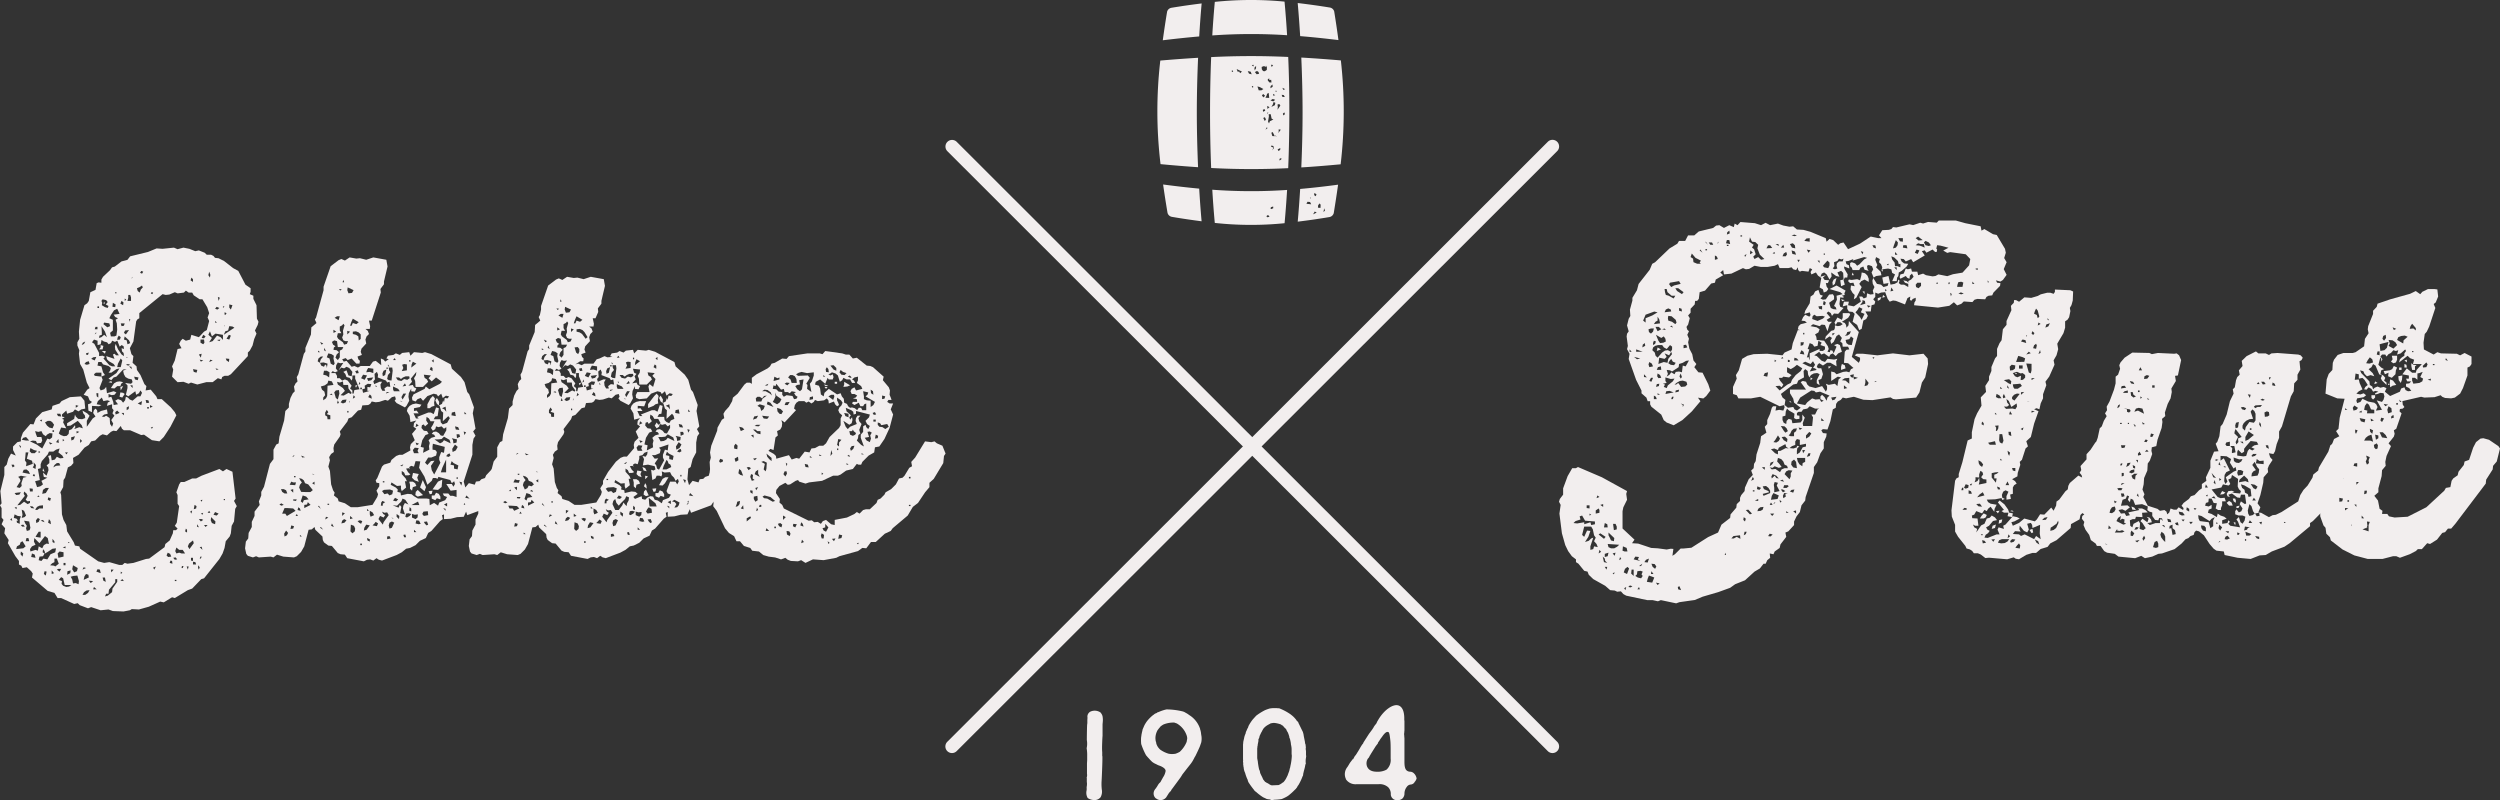 <svg xmlns="http://www.w3.org/2000/svg" width="512.001" height="163.861" viewBox="0 0 512.001 163.861">
  <rect x="0" y="0" width="512.001" height="163.861" fill="#333333" stroke="none"/>
  <g id="Ebbe_und_Flut_Logo_Ebbe_Weiss" transform="translate(-11.339 -11.343)">
    <g id="Gruppe_661" transform="translate(204.95 39.983)">
      <g id="Gruppe_659">
        <path id="Pfad_388" d="M189.274,144.858a1.354,1.354,0,0,1-.957-.394L65.334,21.583a1.354,1.354,0,0,1,1.911-1.918L190.231,142.546a1.353,1.353,0,0,1-.957,2.312Z" transform="translate(-64.934 -19.271)" fill="#f2eeee"/>
      </g>
      <g id="Gruppe_660">
        <path id="Pfad_389" d="M66.288,144.858a1.353,1.353,0,0,1-.954-2.312L188.317,19.665a1.355,1.355,0,1,1,1.915,1.918L67.245,144.464A1.348,1.348,0,0,1,66.288,144.858Z" transform="translate(-64.934 -19.271)" fill="#f2eeee"/>
      </g>
    </g>
    <path id="Pfad_390" d="M95.947,14.7c-5.408-.242-10.321-.235-15.779.029-.144,3.547-.228,7.33-.228,11.354s.083,7.81.228,11.361a153.29,153.29,0,0,0,15.779.033q.222-5.337.231-11.394T95.947,14.7ZM93.992,29.531l.444.065-.542.7L94,29.957Zm-1.123-7.275.423.289-.441.079Zm-.09,1.044.5.177-.383.336-.582-.206Zm-.48-2.182.047-.452.383-.332.036.48Zm.553-4.768-.271.423-.173-.484Zm-.863,2.785.166.061-.163.22.473-.022.061.538-.412,0-.34-.4,0-.282Zm-.3,6.213-.04-.621.473.26Zm.2.679-.213.394-.007-.285Zm.069-3.956.1,1.022-.777-.043.217-.39.13-.423Zm-.979-5.495.415.148-.007-.282.2.4-.022.509-.408.278-.358-.036-.256-.368-.033-.484Zm-6.517,1.21-.116-.231.22-.108.116.228Zm1.633.246-.173-.34-.332.025-.2-.542,1.087.524Zm1.821.083L87.66,17.6l.607.123.2.542ZM88.6,20.98l-.116-.228.22-.112.112.231Zm-.108-4.44.271-.275.17.34Zm.531.376.35-.39-.018.509-.271.419Zm.1.878.437-.22.307.2.119.368-.5.108Zm.784,3.743-.119-.372-.145-.423.473.119.751.408-.408.271Zm.925.748.39.372-.379.332-.282-.426Zm-.083,3.248.332-.166.17.34-.441.22Zm.087,1.665.329-.163.228.455-.242.336Zm.459,2.41.238-.477.2.116Zm.719-1.286-.2-.4.173-1.015-.036-.48.412,0,.184.91.361.173-.712.358Zm.65,5.516.267-.564-.527-.231.1-.2.39.09.145.426Zm.029-2.937-.2-.679.275-.141.426.853ZM92.5,24.936l.3-.506.155-.506.361.173-.1.48Zm.824,6-.087-.17.365.173Zm.032-9.067.051-.311.224.173Zm.4,2.576.358-.108.228.314-.592.867.072-.535Zm.025,9.183.549-.275-.022.368-.354.249Zm.4,2.294-.029-.34.379-.191.007.282Zm.571-13.045-.145-.426.441.061.2.4Zm.166-1.438-.145-.426.556.289Zm-.054,4.841.3-.224.119.372-.354.249Z" transform="translate(179.217 8.306)" fill="#f2eeee"/>
    <path id="Pfad_391" d="M62.5,34.916l.73.325v.647l.643,1.293.083,2.749.325.647-.163.647-.564,1.131.318.647-.48,1.131-.325,1.293L62.5,46.476l-.4.4v.726l-3.479,3.717-.564.325h-.73l-.484.242-.163.488-.726-.246-1.051.809H53.608l-1.857.484-1.3-.4-.484.246-1.051-.4-1.21.079-1.131-1.131.242-1.456-.242-.647.564-1.214.567-2.344.809-.163-.484-.885.322-.65.4-.4.647.4.885-.238.246-.972,1.535.484L53.124,42.6l.567-.325.484-1.857-.322-.726.322-.889-.4-1.214L52.8,35.971h-.564l-1.214-.809-.322-.567h-.73l-.564-.4-.4.4-1.293.163-.567-.242L46.011,35l-.73.079-.643-.163L39.87,38.8v1.051l-.4.238-.246.408-.564,4.118-.73,1.373.325,1.217.4.4-.163,1.373.809.73.079.726.726,1.051.809,1.857.408.408-.163.889,1.048-.163,1.134,1.373.242.571h.889l1.86,1.694.806.972.322.647-1.21,2.344-1.373,2.1-.889.889-1.539-.242-1.615-1.131-.567.083L38.01,62.8H36.717l-.4-.325-.242-.564-.889,1.051-.647-.083-.488.242-.806.726-.889-.238-.564.321-.972.968-.809.163-.484.73-.889.564-1.214,1.456-1.131.647.079,1.051-.484.564-.647.325-.567,2.1-.322.484-.079,1.452L23.7,75.495l.163.564.163,3.963.325,1.131.567,1.051.163,1.293,1.373,2.261.238.647.892.163.163.484,3.717,2.587,1.21.322,1.051-.163,2.019.571h.647l.488-.408.567.163,1.21-.163,2.587-.809.647-.079,3.154-2.341.159-.65.889-.726.647-1.456.083-.647h.564l.325-.321-.567-.567.4-.647.488-3.392-.325-.484V76.058l-.246-.564.571-1.618.322-.484h.726l1.618-.726h.809l1.127-.571,3.638-1.373L57,71.21l.73-.488,1.214.567.647,5.495-.325.484.567,1.055-.325.564-.242,2.587-.484.889L58.619,83.9l-.238.647-.809.972-.246,1.373-.4,1.134-.65,1.127-3.15,3.963-.567.163L50.7,95.215l-.892.322-2.666,1.615-.564-.159-1.7,1.048-.726-.159L41.81,98.932l-2.019.564-1.456-.079-.408.242-1.29.246-2.182-.083-.892-.325-1.615.163-1.94-.647-.647.246-1.7-.65-.4-.4-.73.163-2.67-1.214h-.726L22.491,96.1,21.118,95.7,17.885,92.95l.163-.809-.322-.484-.892-.809-.889.163-.242-.484-.484-.242v-.726l-.73-.972L12.954,85.92l.163-.65L12.228,83.9l.163-1.048-.726-.809.4-.889-.4-.484V78.724l-.325-.564.325-.4-.246-2.507.809-3.313V70.322l.484-.488.325-1.21.564-1.055.972.408-.564-1.134v-.726l.885-.889.726-.163v-.643l.408-1.134,1.535-1.777.647.083.484-1.217,1.29-1.29,1.944-.567.163-.726,1.452-.488.4-.484,1.7-.809,2.265-.163.726.892.163,1.615-.809.163-.567.4-.73-.4-.4.484-1.21.4-.163-.647-.892.809v.4l.567.163-.567.322.4.163-.159.564.647,1.214-1.055-.159-.48,1.21.4.325.647.238L25,63.935l.4-.4.079-.726.564-.246.647-.806.083.4-.242.4,1.051-.4.726.242-.238-.647-.809-.889-1.456.968-.726.083v-.567l1.452-.889.159-.889.163.4.488.484.806.079.65-.242-.083-.564-.325-.4-.159-.567.968.567.484.484-.564,1.051v1.214l1.21-1.7.567-.4-.484-.726.163-.571.322-.321.321.321.083.571.726-.408,1.214-.321.159.889-.726.163-.484.4.484.079.4-.242.73.484.079,1.214.4.567.242-.647-.4-.73.647-.889-.4-.484.246-.65-.325-.4v-.809l-1.051.325.159-.647.488-.325-.567-.163-.806.163L32.19,56.1l-.809.726-.242.647.972.163-.484.242-1.456-.079v1.293l-.726-.325-.083-1.293.484-.163.325-.322-.488-.325-.322-.809-.889-.325.726-1.048.484-.325-.564-1.131-.73-2.666-.643-1.131-.246-2.1.083-.726-.4-.972v-.647l.4-.726L27.5,42.6l.246-2.424.889-2.991.564-.4.325-.48.322-1.781,1.051-.484.242-1.376.4-.159.567.079v-.65l.325-.564,1.452-1.373.4-.567.564-.159,1.376-1.055,1.214-.322.564-.726,3.638-.889,1.777-.73,1.214.083,2.344-.246.726.325,1.21-.325,1.214.246,1.214.484.726-.159,1.21.484.408.4h.889l.484.242.325.4.726.079,1.131.571,1.86,1.452,1.048.567L61.61,32.98l1.051.726v.726ZM13.438,81.152l.408.163-.163-.567Zm.889-10.993-.163-.325h-.48l.242.567Zm-.163,10.588.571.159.322.408h-.322l.076.4.571.242v-.889l.238-.647-.647-.079-.647-.322Zm.163-5.094.325.4.647-.079.322-.484-.726.079Zm.408,3.316v-.484l-.408.159Zm.647,7.272-.571.325-.159.564,1.456-.163.484-.4-.647-1.051-.4.242Zm-.325-13.9.325.325.163.484-.809,1.29.647.163.4-.4-.079-.564.4-1.131.726-.163L15.62,72.1Zm1.373,3.88-1.535,1.94.567-.083.809-.647.726.484.484-.238v-.408L17,77.351l-.4-.322.4-.809-.242-.488-.484-.4-.079.484Zm-.885-9.779.076-.4-.4-.242Zm.4,22.224.163-.643-.488-.408-.076.571ZM15.62,82.2l.246.321h.564l-.322-.4Zm1.7-17.3-.647-.726-.564.163-.325.4.889.159ZM15.782,80.747l.567-.163.322-.325-.4-.968-.488-.242.163,1.048Zm.163-9.295,1.535.325-.242-.567-.484-.4-.564.079Zm.889,10.91-.163.488.163.564.567-.163.163-.484-.246-1.293-1.048-.159.238.564Zm-.4-13.413.325.484-.083.726,1.376-.484-.163-.65-1.051-.4.322-1.293h-.564l-.083,1.048Zm.163,16.567h.726l-.163-.647h-.4Zm2.344-18.51-.647-.163-.726-.4-.163.647.4.4h.65ZM17.48,75.332h.567v-.567l-.647-.079Zm1.456-11.155h.889l.159.726-.238.484-.809.083-.242-.484-.647-.083-.567.163,1.373.647,1.131.809L21.038,64.5l.48.159.488-.4.083-.809-.571-.083-.564.325-.238.322-.571-.4-.322-.647-.647.159-.647-.159.163.564Zm-.564,14.63-.325-.4-.567-.079.246.4Zm2.182,5.657L19.42,85.92l-1.048-1.051-.083.726.322.647-.726.325-.4.564.083.484,1.048-.322.488.163.159-.889.726.4.325-.647L20.876,86l.484.079-.242-1.21Zm-2.829,4.284.885.163-.159-.65-.567-.238ZM18.047,70.4l.564.321.083-.809-.484-.564.079.647Zm0,1.694.325.163.159-.322-.322-.159Zm4.2-4.927H21.36l-.242.564-1.21,1.376-.246.643v.809l-.564.163.4,2.265-.968.242.4,1.21.647-.159.564-.4-.322-.726,1.214-.647-.73-.163-.163-.889.73.643.4-1.127L21.2,70.4l-.322-.4.567-.484v-.726l-.246-.73.567-.163.163,1.055.647-.163.4-.567.65.322.726-.079-.242-.484L23.3,67.33l.242-.809-.726.246ZM18.531,79.049l.4.079.484-.322h.726v-.647l-.726.079-.484.246Zm.079,5.574,1.051.163v-1.21h-.4l-.322.484Zm.163-2.829.484-.238.242-.567-.4-.242-.4.484Zm.163-5.411.484.079-.163-.322Zm.322-8.89.325-.246-.325-.242Zm1.3,20.53-.083-.488-.325-.4-.079.647.4.246-.325.564-.726.079-.163.73.567.163.4-.488.809.163.643-1.048.972-.408.163-.809-.726.083-.972.647Zm-.571-27.4-.484.08.325.321Zm-.322,20.692.809.318-.325-.48Zm.322-5.5.733-.163L21.36,74.6h-.643l-.571.4Zm.163-5.256.325.73-.4-.159Zm.571,21.989.159-.809-.4-.083-.163.567Zm-.163-31.363.4.647.488.408.647.159.322-.73-.4-.564-.4-.242h-.484ZM21.6,77.268l.163-.564-.567-.163-.079.488Zm.163,4.772-.083-.647-.322-.4-.163.726Zm.325-16.57-.73-.242.242.484ZM21.6,90.443l.809.083.242.163.73-.567-.408-1.051h-.484V89.8l-.484.246Zm.325,1.781.484-.163-.484-.567Zm.163-29.1h.322V62.8H22.09Zm.4,22.795v-.4l-.4-.484v.647ZM22.249,70.4l.567-.325L23.7,70l-.238-.484h-.488l-.484.4Zm.567-5.173.567.159-.083-.806Zm1.048-5.253-.163-.567h-.726l.246.488Zm0,31.2H23.3l-.325.159.567.408Zm-.726-3.15.163.889,1.051-.246v-.889l-.809-.163Zm.246,5.411.643.242-.079.567.325.4.647.242.564-.079.484-.325H24.593l-.322-1.373-.408-.242Zm.806-28.369.322-.242-.322-.242Zm0,21.74.567.163v-.4Zm.163,3.638h.4v-.484h-.4Zm.567-22.712.322-.4h-.567Zm.163,24.655.647-.325.079-.567-.65.163Zm.159-6.466.4-.242h-.325Zm.567,6.867.322.567.163.806.564-.076.567.238.079-.647-.322-1.127-.809.079ZM25.966,64.9l.488-.242.238-.647-.806.246Zm.567,27,.567-.246.163-.647-.972-.567-.163.809Zm.322-33.708.567-.4-.567-.163Zm.163,5.256.567-.325-.567-.159Zm.73,1.936.4-.4-.4-.4Zm.325-20.042.48-.242.246-.488-.488.246Zm.159,45.987.726-.322-.484-.163Zm0,5.173H28.8l.564-.4.322-.567-.647.079-.484.325Zm.242-3.071,1.051-.484-.079-.564-.488-.163-.322.484Zm.163-44.209.484.163.564-.163-.159-.567-.567.163Zm.322-2.182v.242l.4.083.163-.488Zm1.456,46.633-.889-.079.4.488Zm-.4-45.5.726.322.325-.726-.647.083Zm.163-3.4.484.325.972,1.857v.647l.726-.079.484.242-.322.325,1.21,1.373.567.242h.647l-.322-.484-.972-.567-.4-.4-.163-.647,1.7.567-.322-.889.322-.163.325.321h.564l-.726-1.131-.083-.643.163-.567.484,1.131.73,1.051.484.322-.079-.647-.325-.322-.079-.65.484.163-.079-.564-.4-.242-.4.325-.484-1.217-.488.246-.564-.246-.246.488-.484.242-.322-.4-.647-.163-.484-.321-.163.889-.647.163v-.892l-.726-.238Zm.242,50.6h.726l-.564-.488Zm.163-44.054.159.325,1.376.163.242.647-.647,1.694.242.488.726-.242.4-.484.163,1.293,1.376-.408.564.246-.4.48-.567.083-.647-.242v.73l.567-.163.4,1.051.083.647.885-.163-.564-.726.564-.322.65.238.4.488.408-.488.159-.726.4.163.4.4.567.246,1.051-.892h.564l.325-.726-.325-.484-.318.567-.571.318-.159-.726L37.609,55.85l-.488-.325.325-1.373v-.564l-.484-.484,1.21.163.322-.325-.159-.564-.726-.163-.571-.325-.322-.567-.163-.726.73-.322-.73.079-1.373,1.456-.564.159-.488.571-.567-.325,1.618-1.131.647-.972-.647.163L34.13,51h-.567l.325-.4.159-.564-.484-.408L32.436,49.3l-.325-.484h-.647l-.163.73.809.159.325,1.214.4.564-.726.325V51H30.98Zm.159-9.212H31.3v-.488h-.4Zm0,1.051.4-.321H30.9Zm.73,12.933v-.889h-.4l.079.643Zm-.4,35.644.889.322-.159-.73-.488-.079ZM31.3,37.748h.325v-.325H31.3Zm.889,5.495-.484.163-.079.484.484-.163.564-.484.567.484-.4-1.131-.726-1.131.079,1.293Zm-.242,2.1.567.163-.163.726h-.726l.322-.4Zm.163-9.049.163.4-.083.484.647.4.564.163.163-.4L33,37.022l.4-.488-.322-.4-.726-.163Zm.079,10.263H33l-.163.564ZM33,93.839l-.163-.889h-.484l.163.647Zm-.325-57.384.163.4h-.322Zm-.159,4.606.806.647.567-.242-.163-.567-1.051-.159Zm1.048,55.206h-.484l-.242.564.564-.163.892-.726.079-.726.972-1.376v-.564h-.4v.647l-1.293,1.535Zm0-43.324.567-.242.163.4Zm.163-13.092.73.322v2.182l-.567.488.159.726h.73l.4-.163.163-1.21-.079-1.3-.246-.726.484-.322-.564-.246-.322-.484,1.21-.163-.484-1.051-.647.325-.65.972Zm2.829,13.092-.4.325-.163.484h-.647l-.567.484-.73-.083.65-.968.567-.322.564-.083ZM34.13,91.9l.488-.571h-.571Zm.809-54.317.079-.564-.564-.325-.083.809Zm0-2.829h.242v-.242h-.242Zm0,24.33.079.484.809-.322-.484-.488Zm.4-14.793.564-.079.163-.488-.4-.322-.242.4Zm0,5.578h.726l.322-1.376-.322-.4L35.5,49.142Zm.647,5.173.564.079.325.242-.488.73-.564-.163Zm0-18.185.564.322.083-.567-.4-.318Zm.564,16.892-.484.889-.079-.726ZM35.99,93.6l.726.079-.325-.4Zm.242-52.131.484-.079.163-.488H36.07ZM36.07,92.224l.322-.246-.322-.238Zm.647-32.49v-.484h-.484Zm0-16.892.4.321.643-.892-.8.083Zm0,1.373.567.163.163.806.564-.242-.246-.564-.885-.809Zm.163-7.919.322-.246-.322-.242Zm.4,11.636h.325l-.488-.163Zm.726,1.456-.484-.163-.4.163.488.163Zm-.726,9.291.4-.238.076-.567-.48.242ZM37.446,36.3h.726v-.73l-.163-.488h-.4v.567Zm.48,4.281.083-.567h-.246Zm.408,9.7-.083-.488-.488-.079Zm.159,3.876v-.564H38.01Zm-.159-22.628v.242l.159-.4Zm1.21,21.017.163-.571-.889-.159.163.567Zm-.163-18.835.163.564.4.325.242-.643.4-.408-.163-.4-.484.322Zm.163,23.6.726.325.163-.809-.484.246Zm.889-26.591.242-.4-.4-.163-.242.4ZM41.89,57.147l-.163-.488-.564-.079.163.647Zm-.4,1.21h.325v-.325h-.325Zm.567-.163.564-.242-.564-.322Zm.159-23.438.325.159.163-.321-.325-.079ZM42.7,62.078l-.488.163.242.238Zm.238,29.254.325-.643-.564.242Zm3.479-2.666-.242-.564-.484-.242-.246.564.325.325Zm-.325,1.293.567.163-.079-.564-.325-.083Zm.73-1.048.321.4.484-.079-.322-.4Zm.321,4.765h.322v-.242h-.322Zm.322-5.653.571-.163.484.163h.726l-.484-.73h-.726l-.571-.488-.238.73Zm1.055,2.988h.242l.159-.4H48.6Zm1.127-7.272v-.567l-.238-.242-.163.567Zm.163,7.593.163-.643h-.4Zm.325-4.2.889-1.21-.159-.567L50.054,86l-.246.567Zm.4-7.272.163-.647-.408.238Zm.325-47.446v-.564l-.325-.325-.163.564Zm0,57.145v-.647h-.408v.564ZM51.589,51l.163-.567-.889-.159.159.564Zm-.726,39.282h.647l-.163-.488-.484-.079Zm.159-11.314.488-.163.079-.484-.4-.246Zm1.051,3.717-.322-.647-.079.484Zm0,8.645.163-.484-.325-.4v.567Zm0-44.047.4.647.159-.809Zm.889,33.867-.325-.163h-.564l.4.484Zm0-32.657-.726-.163.242.408Zm-.726,38.234.564.564-.163-.647Zm0,2.341h.242l.159-.4H52.4Zm.726-43.888.246-.322-.083-.647H52.4v.647Zm-.325,32.248.163-.4-.4.079Zm.325,2.265-.484.163.322.238Zm-.325-35.807.488.079.322-.4-.484-.325ZM53.854,82.2h-.73l.322.4Zm0-2.507h.564l-.242-.4Zm.48-48.172.083-.564-.242-.647-.163.726Zm-.322,11.719.726.647-.564.889.726-.242.889-1.131.73.322.48.567V43.243L55.465,43l-.726.567-.4-1.051Zm.163,5.578L54.9,48.5l-.484-.163Zm1.214,33.22.076-.567-.885-.889-.083.647.242.564ZM55.064,80.1l.647.163.4-.4-.726-.325Zm.325-42.19.484.163.4-.322-.564-.242Zm0,2.832h.4l-.4-.325Zm.726,9.537-.65-.163.246.321Zm.4-6.062-.73.079.484.242Zm-.4-7.919.242-.65-.4-.159ZM57,37.748l.325-.325H57Zm1.055,4.606-.567.163-.325.726,2.182-1.456-.4-.242-.647-.079Zm-.892,34.755h.246v-.242h-.246Zm.163-37.989h.246l.159-.322-.4-.163Zm0,2.182v.322l.083-.4Zm.892,7.518.079-.647-.726-.079.159.4Zm-.488-4.768.567.163.322-.809-.4-.163Zm.889-5.982.325-.889-.647-.159v.647Z" transform="translate(0 36.668)" fill="#f2eeee"/>
    <path id="Pfad_392" d="M88.888,41.263h-.643l-.246.4.488.322h.726L88.725,43.2l.488,1.051L88.487,47l-1.051,2.261L86.381,50.8l-.889.163-.159,1.051L84.2,52.66l-1.29,1.293-.246.564H82.1l-.325-.159-.809,1.048-1.373.325-1.131.809-.564.238h-.972l-2.265,1.055L72,58.155l-.726.242-1.3-.4-.238-.325-.488.163-1.131.726-.484.083-.488-.408-1.21.647-.647.809-.079.647.809,1.214-.083.726.567.484.325.73L71.917,66l.647-.083.484.4.726-.076.647.4.4-.564.647-.242,1.051.889.73.163V65.835l2.5-.484,1.535-.73.484-.4.567.325.73-.73.564-.159h.809l1.373-1.293.242-.647.567-.246.809-.806.242-.484,1.131-.647.972-.972.647-1.21.726-.163.4-.408.972-1.611.567-.325-.159-.889.8-.892,2.023-3.313,1.293.163.647-.163.484.4,1.134.488.647,1.611-.325.488L99.48,54.2l-1.944,3.23-.889.809v.889l-.889,1.055L94.307,62.36l-1.055.809L92.2,64.943l-3.071,2.59-.408.564-1.21.564-1.86,1.7h-.972l-.968,1.29-.806-.079-.892.647-3.8,1.051-.647.325-2.587.484-2.182-.163-1.535.726-.889-.564-.647.242-1.456-.079L67.632,74l-.488-.4-.889.322-1.21-.4-1.293-.163-1.134-.322-.885-.73-1.376-.159-.4-.567-1.293-.4-.809-.968h-.726l-.488-1.051-1.051-.65-.806-.965-1.7-3.558-.726-.968.083-.647-.73-2.428.163-1.535-.325-1.535.163-1.456-.079-1.452.242-.892-.163-1.048.246-1.373,1.21-3.074.079-.643.892-1.618.484-.325-.163-.889.325-.567.806-.889.647-1.131.163-.726.968-.809,1.376-1.86.484-.4h.647l.4.246V36.737l.972-.73L63.51,34.8l.484-.4.325-.567.643-.163,1.539-.885.889.079.484-.567,3.8-.564h2.507l.564.163.564-.647,3.475.484.726.242h.73l.726.809.809-.163L83.8,34.233l.726.076.567.246,2.182,1.94-.163.73,1.214,1.452.238.647-.076.885.238.571ZM53.811,54.2l.488-.163.322-.4-.809-.325-.242.484ZM55.184,58h.4l-.4-.325Zm.567-1.376.647.159.083-.564-.408-.163ZM56.56,51.2l.73.163.076-.726-.4-.408-.325.408Zm.4,2.749.564-.322-.079-.73-.73.4Zm0,9.215.484-.163.322-.408.083-.647-.564.163-.083.408Zm.564-6.871.4.322.567.159-.408-1.048-.4-.325Zm.488-8.648.726-.325-.4-.4-.647-.163Zm0,15.841.564.163-.079-.809Zm1.21-8.406.4.567.484-.408L59.71,55Zm0,11.072.889-.726-.159-.325-.73.408Zm.73-9.132.318.809.571-.163-.408-.322.083-.73-.4-.159Zm0,3.154.48.322v-.647l-.48-.083Zm.159-11.643.567.488-.083-.647Zm.4-3.23.726-.246.325-.564-.809.163Zm0,2.019.889.809.647.163V47.65h-.647l-.4-.325Zm0,5.982.4.325.4-.488ZM61,62.114l.488-.321-.083-.889-.726.163v.484ZM60.844,46.6l.809.079.4-.325h-.809Zm0,9.862,1.048.564-.322-.647v-.809l-.488.325ZM61,59.286l.163.484.4-.647ZM62.38,40.941l-.488-.325h-.484l-.325.325.083.647h1.051l.242-.567.889-.65-.567.083ZM61.166,64.054l.4-.242-.242-.484Zm.242-21.577.567.322.242.726.484-.4.242-.647-1.051-.325Zm.325,20.692h.484v-.408h-.325Zm.484-9.215.726.4L62.7,55.489l.4.4.159-.488.083-1.29-.647-.325Zm.163-14.472h.726l.889.488.4.4-.242-.643-.647-.484-.647-.083Zm1.456,5.177L62.38,44.5l.322.564.726.083ZM62.781,61.388l.647.079,1.134.647.484-.163-.972-.806-1.21-.322-.4.242Zm.163-23.116.484.079.246-.4ZM63.106,68.1h.73l-.571-.564ZM64.32,53.791v-.647l-1.055-.892.163.65.408.484Zm-.972-11.639,1.373.564-.647-.885-.564-.242Zm14.789.163-.4.242-.408-.4-.238-.564-1.051.4-.083-.647-.322-.4-.567.4-1.293.163-.564-.242-.246.4-.484.322-.564-.4-.488.242-.4-.325H69.894l-.484.325-.322.484-.163.726.4.322-2.345,2.507-.647-.484.163.647-.083.73-.322.564-.65.325.163.885-.484.408-.4,2.583-.647-.238-.4.4,1.127.647.408.4.079.567,2.587-.73.564.892.972-.325.564.163,1.134-1.456.972.163.4-.809.73-.079.889-.484h.809l.564-.488.73-1.293L78.137,47l.325-.567V45.06l.321-.643-.564-.484-.242-.571.242-.564.4-.4.242-.564-.322-.488-.809-.564v.564l.242.488ZM64.721,38.272,64.562,39l.726.083.484.484.73.079v.564l.325.408.564-.325,1.21.163.325.65.484-.083.242-.4-.4-.246-.322-.48.4-.246-.892-.163-.4.408-.4-.246h-.647L66.827,39l-.571.163-.968-1.21-.163.484Zm-.159,3.4.885.484.571-.4.322-.647-1.051-.733-.242-.643.079.806-.242.571Zm.159-4.284,1.214-.322v-.408l-.4.163-.647-.322Zm.163,30.15h.325v-.325h-.325Zm1.781-23.925-.488-.484-.73-.246.083.73.4.484.4.079ZM65.609,66.64l.246.484.484.246L66.5,66.8l-.4-.325Zm1.055-.806.564-.567-.564-.325Zm.48-8.894.325-.564-.079-.484h-.4l-.242.567ZM66.986,37.95l.567.322.484-.484L67.39,37.7Zm0,4.364h.647l.4-.647-.809.083Zm.4,12.528.163-.484-.325-.242Zm.647,14.305.163-.488-.246-.48L67.39,68.1l.079.726Zm-.325-32.494.488.408.238.726h1.051l-.079-.809-.322-.564-.488-.246h-.484ZM69.168,67.37l.322-.647-.726-.083-.079.484Zm.806-30.146.163.885-.564.079-.4.246.4.647.564.4.408-.4.322-2.019Zm-.643-1.217.4.325,2.019-.079.4.484-.726,1.214.246.238L71.592,39l.889.647-.325-1.694.408-.488.4-1.21v-.647l-1.373.163-1.131-.246-.567.163Zm1.535,31.2L70.7,66.64l-.322-.325-.163.65Zm-.484,3.4.564-.242-.4-.484Zm1.535-15.519-.163-.567-.647-.159L71.27,55Zm.163-13.821.726-.159v-.571l-.65.163Zm.076,11.8h.488l-.488-.322Zm3.8-17.054.408.246.48-.246.163.567-.163.488h-.806l-.246-.325-.484,1.214-1.048-.889-.889.484-.163.564.809.242.242.567.159,1.214.567.4.159-.726L76.038,39l1.7,1.134.726-.242.246.643.4.488.08.809.567.242.242.484.4.321.4-.079.564.163.484.4.325-.484h.484l.246.484h.806V41.989l-.4.163-.238.4H82.5l-.322-.726-.889.484-.484-.325.159-.322h.889l-.079-.564-.809-.163.567-.163.322-.408-.564-.322h-.564l-.246-.567L80.727,39l.564-.322.325.647L82.909,39l-.246-.564-.889-.647.242-.564v-.73l-.726.159-.484.408.4.238.242.488h-.647l-.4-.726h-.73l-.647-.325-.242.488-.484.322-.4-1.293-.488-.408-.73-.238-.318.238ZM74.1,52.74h.484l-.484-.325Zm.484,16.892h.4l.079-.726-.484-.325-.163.488Zm0-13.012.325-.242-.325-.242Zm.163,10.913.242.484.484.242.484-.889-.647-.73v.73Zm.163-31.038h.4l-.4-.325Zm.079,1.615.968.163-.564.163Zm.159.488h.647l-.322.4Zm.892-2.991-.083-.647-.322-.4-.242.4.079.564Zm-.083,35.156.246-.238-.408-.325Zm0-30.229.972.73.242-.647-.079-.408h-.567Zm.408-6.3.643.806.567.242v-.564l-.567-.567Zm0,18.507.4-.488-.242-.726-.079.65Zm.318,16.975.408.484.322-.567Zm.571-32.169h.484v.4h-.484ZM78.137,50.8v-.809l.488-.564-.647-.163-.242,1.214Zm-.4.726h.242V51.2h-.242Zm.242,18.189.647-.163.159-.567-.647-.163Zm1.694-33.946-.726-.246-.484-.4-.242.488.4.484.647.079Zm-.484,1.777,1.214.726-.567.242-.809.083.163-.488Zm1.376,6.871-.325.4.163.484.4-.484.083.564-.163.647-.488.322-1.214-.806.484,1.214.408.48.484-.48,1.373-.567-.242-.647.083-.567.322-.484H82.5l-.4.484.163.647.484.567-.484,1.21.238.73-.4.325-.083.647-.242.48.889.892.567.322-.647-1.777v-.647l.488-.567V46.678l.484-.325.159.488.4.4.325-.643-.567-.4-.321-.647.726-.726.163-.567-2.829-.73v.567l-.488.163-.079-.567-.4-.325-1.134-.484.163.73.488.4Zm-.484.4v-.73l-.892-.159.246.647Zm-.408,9.7h.408l-.408-.321Zm.163-1.777.567.163-.242-.4Zm.892-16.086-.408-.4-.4.242.564.242Zm-.488,11,.163.726.564.242.488-.242.163-.325-.488-.4-.163-.325-.159.325Zm.325,4.039.484-.4.242-.647-.564.079L80.4,51.2ZM82.18,70.524l-.4.079.242.238Zm.567-18.109h.484l-.484-.238ZM83.231,41.1l.567.238.809.083v1.29l.564-.4.322-.647-1.936-1.134.4-.325.163-.48-1.048-.246.159,1.051Zm.726,6.7.325,1.051-.889.163.4.564.647.325.238-.726-.159-.65.322-.564-.4-.242Zm1.214-7.6-.079-.726-.484-.322.076.73Zm-.163,3.724.246.4.484-.079-.246-.484Zm.163,1.774h.484v-.4h-.484Zm.322,3.479.567-.079.083-.488-.488-.242Zm.889-2.424.65.079.567.4.726-.48L88,46.194l-1.21.242-.246-.4-.484-.163v.484Zm.571-5.657.484-.083.163-.488-.647-.163Zm5.495,16.245h.325v-.325h-.325Zm0,5.657h.325v-.246h-.325Z" transform="translate(105.039 51.985)" fill="#f2eeee"/>
    <g id="Gruppe_662" transform="translate(61.527 64.06)">
      <path id="Pfad_393" d="M79.708,72.5l.163.73-1.94,1.777-1.7,1.051-.726.163-.643.968-4.125,1.535L70.5,78l-.484,1.055-1.376.079-1.293.325-1.369.076v-.965l-.408.159.159.806-.564.408-1.777,2.019-.647.4-.488,1.051-1.21.564-.889.889-1.134.567-.806.163-.889.726-1.051.564L53.283,88.02l-.65-.163-.484-.321-.647.484-.647-.242-.647.079-.647.325-3.4-.647-.484-.726-.889-.083-.564-.242-1.214-1.456-.73-.079L41.4,84.3l-.242-.484-.079-.726L39.62,81.716l-.163-.567-.564.488-.647.079-.889,3.4-.647,1.131-.889.889-.567.242-2.182-.163-1.3-.4-.726.564-.564-.163-2.424.163-.564-.242-.65.242L25.8,87.048l-.322-.4-.246-1.134.163-1.373.488-.647.079-1.131.647-1.214V80.1l.567-1.214V78l1.051-1.373-.163-.726.484-1.21v-.73l.564-1.051,1.214-4.685.726-.972v-1.94l.567-1.051.484-.242.163-1.373.968-3.313.249-1.944.726-.726v-.73l.322-1.21.484-.968.4-.4-.159-.972.322-.647.4-.4-.159-.889.318-.567,1.134-4.2.322-.484v-.726l1.134-2.749.079-1.452,1.055-.892-.325-.726.238-.4,1.539-5.592v-.73l1.456-4.2L44.392,26.5l.564-.238.726.322.968-.647,1.376.242.73-.079,1.293.322,1.452-.484,2.666.484.246,1.376-.73,3.067v.571l-.726.965.076.73-1.857,5.755h-.564l.242,1.127-.079.567h-.889l.484.4.242.647-.488.484-.238.647.163.809-.972,1.051-.159.647.238.647-.889.325.163.564.325.322-.087.567h-.643l-.968-1.051-.809.325-.4-.408-.726.246.322.484.567-.163,1.051,1.214.564-.163.726.325.571-.325h1.857l.647-.889.564-.163,1.134.889-.083-1.373.567.242.321.4.726-.484-.48-.163.322-.564,1.134-.163.48-.321.813.321.48-.4,1.456-.163.246.73.726-.73,1.694.163.564-.163,1.3.4,3.959,2.1.242.885,1.86,1.7.73,1.051.564,2.019.4.484.968,2.666-.242,1.214.564,3.15-.484.567.484.889-.4.567-.242,1.293v2.019l-1.777,5.5.325,1.21.726-.889,1.21.322.246-.643.726-.083.4-.4.726-.242.238-.564,1.3-1.376.242-.567L77.2,68.3l.163-.647.726-.968.246-.647h.8l-.163-.889.571-1.217M32.265,76.543l.4.242.488-.163L32.67,76.3Zm.325-3.15.242.564.488.321h.564l-.246-.647-.48-.238Zm.73,9.7.48-.246.246-.484-.408-.488-.4.647Zm0-5.823-.491,1.142h.65l.322.484,1.777-1.058-.484-.488-1.21-.079ZM34.368,72.5l1.134.083.163-.564h-.571l-.4-.163Zm.163,1.051.564.567v-.726Zm0,8.005.564-.083.163-.488-.567-.159Zm.4-14.71.48-.325h-.322Zm.159,8.89.571.076.159-.322h-.73Zm.163-4.772h.322v-.242h-.322Zm.322,7.922h.488l-.242-.4Zm1.051-1.051-.163-.488-.325-.238-.159.564Zm.242-5.816-.4.48-.163.567.408.889.892.036,1.015,0,.488-.4-.939-1.17-.647-.242-.246-.567-.4-.322-.567-.163.246.484Zm-.4,11.072h.4l-.4-.325Zm.567-6.871.242-.567.972-.163-.488-.564-.726-.242-.4,1.21Zm.488-9.374-.809-.325.242.4Zm-.163,9.775v.647l1.29-.647-.564-.564-.163.484ZM39.136,70.4h.321l-.484-.163Zm.321,2.1v-.643l-.484.322Zm1.055-24.973.242-.726.484-.564h-.484l-.488.4L40.1,47.2Zm-.325-2.182h.4l-.4-.325Zm0,31.6.567.484-.4-.647Zm.726-33.137.325-.242-.647-.321Zm.484,4.526.242-.484.325.322-.163.408.246-.325.076-.567-.806-.242-.726.079.238.567Zm-.806,32.975.647.4-.484-.567Zm.163-28.936.238.65.488.4.159.73-.4.484V55.2l.564-.4.246-.484.076-2.1,1.214-.163-.322-.726-.73-.163-.163.564-.564.408Zm.484-2.42.647.159.564.4.083-1.051-.567-.322H41.4Zm.564-4.772-.322-.726-.083.484ZM41.64,57.711v.564l.408.246.076.564h.571v-.809l-.73-.242.322-.4-.322-.484Zm0,21.9.647-.4L41.8,79.05Zm.325-33.22.567.246.242,1.051.564.321.242-.321-.242-1.051.083-.564-.484-.325-.65-.159Zm.159,30.229h.325v-.238h-.325ZM59.742,57.874l.488,1.048H60.8l-.325-.321,2.265-.889H63.3l.564.321.488-1.373.564.163-.242,1.615-.484.083-.325.564h1.376l.079.647.4.408.892-.325.564-.972-.321-.4-1.134,1.055.087-1.781-.408-.325-.322-1.048-.163-.083.647-.325.246-.726.163.408.159-.892.567.083.322-.4-.647-.163-.65.484-.322-.889-.647.567-.238-.4-.65-.163-1.293.488-.889.968L61.2,54.72l-.647.246-.4.484L59.5,55.2l-.079-.564.318-.647,2.269-1.131.238-.488.73.571,2.182-1.134.4-.4-1.21-.889-.889.809-.65-.647.488-.567-1.456-.159.163.647.484.322.242.484-1.051,1.051H60.15l-.083-1.214-.238-.564.4-.647.083-.65-.726.892-.408.488.246.643-.73.809.892-.163.242.484.484.246-.322.643-.726-.079v-.564l-.488.968-.083.73.163.806-.567,1.051-.322.321-1.7-.889-.4-.484.242-.322-.159-.567-.647.159-.809.73-.567-.163-1.21.4-.73.083-.809-.163-.321.48-.4.246-1.21.079-.246.892-.647.159-1.29,1.376-.647.238-.246.647-1.535,2.023.163.567-.163.484L43.5,64.257l-.163.73.083.806-.567.4-.4.65.163.647-.325,1.29.325.892.242,2.745.4,1.21.322.488-.159.567.809.643.163.567,1.29.4,1.214.809h1.373l3.071-.488.972-1.615.159-.567-.322-.726.567-.892v-.643l-.567-.083-.163-.484.325-.484.972-2.344.4-.4,1.293-.4.242-.564.972-.809.643-.242h.65l1.618-.892-.087-.643.163-.647.813-.809-.567-1.293.889-1.051-.571-.4.087-.726.484-.564-1.21.322-.163-1.293-.567-.972.163-.564.4-.484.564-.325.726-.163,1.131.242-.322.484-1.21.246v.564l.564-.079.4.567ZM43.175,54.157l-.238-.325-.4.163Zm2.186-6.629-.647.083-.484-.163-.325.564-.079.647.4.567-.567.242-.488-.242-.321.4h.889l.325.564v.488h.564l.488.484.564-.242.567.242.809,1.051-.322.567.48.4v.647h.246l.159-.726,1.048-.159-.885-2.182v-.65h-.567v.65l-.159.4L46.65,50.6l-.643-.163-.246-.647-.4-.408.647-.321.4,1.051.647.163.159-.892-.643-.8-.567-.246-.488.322-.564-.159-.564.564.643-1.051Zm-1.94,33.621-.4-.726-.163.488Zm-.4-37.9.242.564.484.325-.322.238-.083.488.647.079.484.4-.484.484-.242.647.488.488.4-.571V45.021l.488-.238.242-.488H44.23l-.163-1.21-.567-.163Zm2.019-10.765-.567-.083.246.325ZM43.9,41.144l-.567-.4v.647Zm.325,13.9.325-1.214-.087-.726-.643.079-.325.4.325,1.131Zm-.65-16.733.813.488.238-.809h-.564ZM45.2,31.026h.322l-.159-.484Zm-.567,9.067V40.9l.325.564H44.23l-.163.726.238.408.975.726.238.484.567-.163.242-.564h-.567l-.4-.163-.242-.567.242-.647-.079-.726.322-1.134-.242-.322-.242.322Zm1.051,13.175-.889.889.647.079.972-.564.484.238.163-.238-.647-.889-.083-.73h-.968l-.079-.726-.65.238-.564-.159.163.567,1.051.726Zm-1.214,2.5L44.23,55.2l-.163.647Zm.325-.159.488.238.564-.238.163-.567-.809.079Zm1.618-22.321.726-.083.322-.564-1.21-.567-.083.567ZM44.956,80.423l.647-.163.4-.484-.488-.246-.4.325Zm.163-1.535.564-.567-.564-.163Zm1.048-37.179.571-.564-.571-.163Zm0,16h.246v-.325h-.246Zm.408-2.261v.321l.163-.484Zm.163-15.519h.322l.242-.567.726.246.484-.4-1.21-.73-.325.73Zm0,39.6.564-.155-.564-.488Zm.48,2.912.488-.4.079-.564-.242-.564-.647-.246-.083,1.373Zm.083-41.3v.484l.643.163.488.322.083.845.4-.325v-.925l-.408-.4-.567-.238Zm0,13.738.484-.325-.321-.4Zm.484-5.657.242.484.484-.079-.163-.567Zm0,2.991.159.4.325-.567ZM48.995,80.5l.246-.564-.484-.163-.488.163.325.321Zm-.484-28.448.321-.242-.163-.4Zm.321.892h.325v-.325h-.325Zm0,31.92h.325v-.322h-.325Zm.163-34.185.73.322.484-.889-.809-.159Zm.73,1.535.079.567-.564.163.159.726,1.376-.4h-.488v-.809l.567.079.246-.647-.73-.079Zm-.163,29.658.564-.159.65-.889-.726-.163-.4.647Zm.488-32.407.726-.083.726.246v-.892l-1.051-.155-.242.4Zm.159,1.214.242.564.65-.163.4-.564-.726.083Zm0,27.155h.4l-.4-.4Zm.567,6.3v-.484l-.567-.242.079.484Zm-.325-29.582.726.325-.076-.564-.325-.325Zm.488,24.492.726-.325-.325-.567-.564-.321v.73Zm.4,1.777.892.159.238-.564-.484-.322-.242.322Zm.163-29.5.163.564,1.131-.484h.488l-.325.567.079.726.322.567h.567l-.159-.484.564-.408.647.083-.163-1.051-.484.159-.242-.4-1.694-.647.076-.564-.238-.571-.488.408.083,1.131Zm.484,1.131h.246l-.246-.4Zm1.94,26.266-.321.488-.73-.325-.322.643.892,1.134.159-.484,1.048-1.456-.322-.567-.564.083L53.283,78l.238.488Zm-.889-1.94h.408v-.4l.48-.325-.567-.246-.238.325Zm.246-2.991.484.647.647-.163.4.408.564-.246.163-.726-.643-.242-1.214.079Zm.163-23.517.48-.242.246-1.134-.567.246-.246.564Zm0,21.743h.322v-.246h-.322Zm.643-18.189.726-.322h-.564Zm.083-5.094h.322V48.5h-.322Zm.806.73-.484.567-.163.806.322.242.567.083.246-2.019-.087-.647h-.726l.087.564ZM54.33,83.656l.726-.163-.242-.484-.484.083Zm.163-35.482.321.163-.321-.484Zm.972,28.531,1.21.484.246-.567.322.408L57,78.32l.972.246-.408-1.217.087-.564.321-.564.726.321-.647-.968-.564-.246-.242.567-.889.889Zm-.65,4.768.488-.163.484-1.051-.484-.242-.488.242-.163.567ZM60.15,67.653l-.322,1.131-.564-.163-.408.246.083.484-.163-.242-.567.079.4.726.488.488-.408.163h-.647L57.809,70l-.488-.322v.643l.809.892.242.564h-.4l.242,1.293-.889.726-.163-.484v-.647l-.806.083-1.134-.726-.163.48,1.051.567.4.4-.079.484.65.163.076.567,1.376-.325.806.079.488.4.806.484h1.777l.567.083.083,1.293.889-.484.806.564L65,76.138l1.214-.484.4-.647-.643-.242-.249-.488h1.134l.4.488h.567l.726.242V73.552l-1.214.163-.889-1.373h1.131l.321.564.325-.564-.163-.567-.484.4-.322-.647-2.424-.647-.163.4-.4-.163H63.7l-.238.567-.892.806-.6-1.655-1.1-1.817.246-1.3ZM55.378,79.375H55.7l-.484-.163Zm.163-32.411h.567l-.242-.408Zm.163,6.383H56.92l-.325-.484-1.055-.488v.571Zm-.163,22.39.65.159.4-.4-.647-.325Zm.408-23.846H55.7l.246.325Zm1.21-1.051-.4-.322h-.65l.4.564.73.163.567-.4.643.163.488-.322-.083-.4h-.726l-.571.242Zm-.4,28.69.076-.643-.564-.4v.567Zm.4-24.081h.325L57,55.287ZM57,68.621l.4.083.246-.4Zm.488-13.576.726-1.214h-.564l-.4.726Zm-.163-5.82,1.051-.163v-1.21l-.564-.079-.408.159.246.65Zm.163,3.15.726-.159-.242-.488Zm.325,30.876h.4l-.163-.567-.4.083Zm.238-4.2.325.163.567-.325.325-.4-.571-.163-.484.083Zm.809-31.764H59.1v-.322h-.246Zm0,24.572h.73l.48.322.246.567-.726.238-.163.73-.408-.4V72.5Zm0,5.939.408.163v-.567l-.325-.325Zm.408-29.3,1.048-.809-.726-.4-.246.567ZM60.15,79.53l.4-.318.079-.647-.643.079-.567-.163v.73Zm-.322-13.493H60.8l-.242-.488.242-.564-.806-.083-.4.488Zm-.2,4.039,1.178.217-.318.748.318.856-.853-.318-.538-.538Zm.2,12.123h.484l-.484-.484Zm.322-21.5.647-.325-.484-.4Zm.726,3.392-.726-.238.242.564ZM60.15,80.423l.647.163.4-.083-.325-.647-.564-.079Zm.444-6.871,1.087,1.062-1.087.311-.484-.318.079-.65Zm1.033-2.019.665,1.452-.314.831-.91-.78Zm1.109-11.556-.65.564-.238-.4-.4.159-.087.567.488.564.647.083.322.564-.643.246-.65,1.048L61.2,64.741l.647.163-.163,1.051,1.293-.647-.079-.726.163-.65-.246-.564.567-.484.809-.242-.242-.4-.484-.163.325-.4.564-.083.564.322.4.488.488.079.643-1.131V60.7l-.48.322-.488-.484-.647.163-.484-.163-.163.564-.488.325-.4-.564.4-.647.325-.726h-.809l-.322-.571-.488-.321-.079.73ZM61.523,78.483l.325.4.889-.163-.079-.806L61.768,78Zm.889,2.344.325-.163-.242-.647-.647.083.238.4Zm1.217-15.519.564.083.325.4-.163.73-.972.4h-.647l-.65,1.051.488.484.73-.806.726-.079L63.3,68.621l.163.892.506.889,1.272-2.428L65,67.411v-.564l.4-1.055.571.163.159-1.214L63.7,64.094l-.076.571ZM59.3,76.662h1.626l-.271-.722ZM63.7,54.319l.408.484-.163.889.079.647-.564.163-.4.321h-.488v-.809l.647-1.21Zm-.076,19.4-.163.647-.4.079-.246-.647Zm0-24.489v-.643l-.325-.246-.242.564Zm.238-1.777V46.8l-.4.322Zm.488,26.671.564.242.325.567v.564l-.726-.242-.325.4-.726-.325v-.643h.564ZM64.03,63.206l1.131.809.488-.242.325-.4,1.369.647-.242-.73-1.127-.643-.488.484-.73.079Zm.163-8,.325-.484.48.809-.079.726-.4-.325Zm1.3,17.748-.744.6-1.12-.1,1.12-1.6.871-.4Zm-.17-3H66.41V67.331l-.762,1.64Zm.242-13.131.484.242.4.484L66.295,56.5ZM67.3,68.379l.726.163v.647l.73.163.159-.809-.968-.484-.4-.4Zm-1.008,9.457v-.4l-.484-.163Zm-.322-1.293.643.4v-.726ZM67.5,58.275l.889.163-.163-.889-.647.163Zm.4,5.74.65-.159.079-.65-1.051-.242.246.4Zm-.159,1.777.647-.325.4-.726-.567-.484-.564.892Zm-1.333.845.488.163.4-.242-.163-.484-.4.163Zm2.706-5.372-.238-.564-.65-.163.163.647Zm-.484,1.7.647-.321-.163-.484h-.564Zm-.079,8.327H68.8v-.325h-.242Zm.968,1.373.163-.643-.567-.163Zm.65-10.342.322-.571-.484-.159Zm-.163,14.222.325.079-.163-.4Zm.163-18.51h.4l-.4-.484Zm.163,17.134.885.163-.647-.643Z" transform="translate(-25.232 -25.936)" fill="#f2eeee"/>
    </g>
    <g id="Gruppe_663" transform="translate(107.351 68.03)">
      <path id="Pfad_394" d="M92.389,69.145l.163.726-1.936,1.781-1.7,1.048-.73.163-.643.972-4.122,1.532-.246-.73-.484,1.055-1.376.079-1.293.325-1.369.079v-.968l-.4.159.159.809-.567.4L76.068,78.6l-.647.4-.488,1.051-1.21.564-.892.889-1.131.567-.806.163-.889.726-1.055.567-2.987,1.131-.647-.163-.484-.321-.647.484-.647-.242-.647.079-.65.325-3.392-.647-.484-.726-.889-.079-.567-.246L55.7,81.67l-.726-.079-.892-.647-.238-.484-.083-.726-1.452-1.376-.163-.567-.567.488-.643.079-.892,3.4-.647,1.131-.889.889-.564.242-2.182-.163-1.3-.4-.726.564-.567-.163-2.42.163-.567-.242-.65.242-1.051-.322-.322-.4-.242-1.134.163-1.373.488-.647L38.643,79l.65-1.214V76.742l.564-1.214v-.892l1.055-1.373-.163-.726.484-1.21V70.6l.564-1.051,1.21-4.685.73-.972V61.953L44.3,60.9l.484-.242.163-1.373.968-3.313.246-1.944.726-.726v-.726l.322-1.214L47.7,50.4l.4-.408-.159-.972.321-.647.4-.4-.163-.889.322-.567,1.134-4.2.322-.484V41.1l1.131-2.745L51.5,36.9l1.051-.889-.325-.73.242-.4.246-1.134v-.726l1.456-4.2L55.781,27.6l.567-.238.726.322.968-.647,1.376.242.73-.079,1.29.322,1.456-.484,2.666.484L65.8,28.9l-.726,3.067v.571l-.726.968.076.726-.564,1.3h-.567l.246,1.127-.083.567h-.889l.488.4.238.647-.484.484-.242.647.163.809-.972,1.051-.159.647.242.647-.892.325.163.564.325.322-.083.567h-.643l-.972.647.567-.163.726.325.567-.325h1.857l.647-.889.567-.163,1.051-.484.564.242,1.051-.079-.48-.163.321-.564,1.131-.163.48-.322.813.322.484-.4,1.456-.163.242.73.726-.73,1.7.163.564-.163,1.3.4,3.956,2.1.246.889,1.86,1.7.726,1.051.567,2.019.4.484L84.8,53.3l-.246,1.214.567,3.15-.484.567.484.889-.4.567-.238,1.293V63l-.726,1.373-.408,1.618-.484.325L82.693,68.5l.325,1.21.73-.889,1.21.325L85.2,68.5l.73-.083.4-.4.726-.242.242-.564,1.3-1.376.242-.567,1.048-.322.163-.647.73-.968.242-.647h.806l-.163-.889.567-1.217M44.95,73.184l.4.242.488-.163-.488-.321Zm.325-3.15.238.564.488.321h.564l-.242-.647-.484-.238ZM46,73.91l.242.567h.647l.322.484,1.051-.484-.484-.484-1.214-.083Zm1.048-4.765,1.134.079.163-.564h-.567l-.408-.163Zm.163,1.048.567.567v-.726Zm0,8.005.567-.083.163-.488-.571-.159Zm.408-14.71.48-.325h-.322Zm.159,8.89.567.076.159-.321h-.726Zm.163-4.772h.321v-.242h-.321Zm.321,7.922h.484l-.242-.4Zm1.051-1.051-.163-.484-.325-.242-.159.564Zm.238-5.816-.4.484-.163.564.4.889.52-.278.289-.531.567.163.484-.4-.4-.484L50.2,68.82l-.242-.567-.408-.322-.564-.163.242.484Zm-.4,11.072h.4l-.4-.325Zm.564-6.871.246-.567.972-.163-.488-.564-.73-.242-.4,1.21Zm.488-9.374-.809-.325.246.4Zm-.163,9.775v.647l1.293-.647L50.77,72.7l-.163.484Zm.4-2.344.647.163-.242-.4Zm1.376-3.876h.322l-.484-.163Zm.322,2.1V68.5l-.484.321Zm1.051-24.977.242-.726.484-.564h-.484l-.484.4-.163.564Zm-.325-2.182h.408l-.408-.325Zm0,31.6.567.484-.4-.647ZM53.6,40.452l.325-.242-.643-.322Zm.484,4.526.246-.484.325.322-.163.408.242-.325.079-.567L54,44.089l-.726.079.238.567Zm-.8,32.975.643.4-.484-.567Zm.159-28.936.242.65.488.4.159.726-.4.484v.564l.567-.4.242-.484.079-2.1,1.214-.163-.325-.726-.726-.163-.163.564-.567.408Zm.484-2.42.647.159.567.4.079-1.051-.564-.321h-.571Zm.567-4.772-.322-.726-.087.484Zm-.163,12.528v.567l.4.242.079.564h.567V54.92l-.726-.246.322-.4-.322-.484Zm0,21.9.647-.4-.484-.163Zm.325-33.217.564.242.246,1.051.564.322.238-.322-.238-1.051.079-.564-.48-.325-.65-.159Zm.159,30.225h.325v-.238h-.325ZM72.427,54.515l.488,1.048h.564l-.325-.318,2.269-.892h.564l.567.322L77.04,53.3l.564.163-.246,1.618-.48.079-.325.564h1.376l.076.647.4.408.567.238.322-.564.726-.322-.163-.65-.321-.4-1.131,1.051.083-1.781-.4-.325-.321-1.048L77.6,52.9l.647-.325.242-.73.163.408.159-.892.571.083.318-.4-.643-.163-.65.484-.322-.889-.647.567-.242-.4-.647-.163-1.293.488-.889.968-1.539.163-.643-.246-.083-.564.322-.647h2.507L74.7,49.5l.238-.488.726.571.488-1.618-.65-.647.488-.567L74.533,46.6l.163.647.48.321.246.488L74.37,49.1H72.831l-.079-1.21-.242-.567.4-.647.079-.65-1.452-.159.242.809.484.242-.4.488.242.647-.726.806.889-.163.242.484.484.246-.322.647-.726-.083v-.564l-.488.972-.079.726.163.806-.571,1.051-.322.322-1.7-.885-.4-.488.238-.321-.159-.567-.647.159-.806.73-.571-.163-1.207.4-.73.083-.809-.163-.322.484-.408.242-1.21.083-.242.889-.647.159L59.74,55.324l-.647.238-.242.647-1.535,2.023.163.567-.163.484L56.185,60.9l-.163.73.079.809-.567.4-.4.65.163.647-.325,1.29.325.892.238,2.745.4,1.21.322.488-.159.567.809.643.163.567,1.293.4,1.21.809H60.95l3.074-.488L65,71.652l.159-.571-.322-.726.567-.889V68.82l1.03-1.806,1.6-2.1.972-.806.639-.246h.65l1.488-1.748-.083-.647.163-.647.809-.809-.567-1.293.889-1.051-.567-.4.083-.73.484-.564-1.21.322L71.621,55l-.564-.972.163-.564.4-.484.567-.325.726-.163,1.326.007-.4,1.066-1.326-.1v.564l.567-.079.4.567ZM55.86,50.8l-.238-.325-.408.163Zm2.182-6.629-.647.083-.484-.163-.325.564-.076.647.4.567-.564.242-.488-.242-.325.4h.889l.325.564v.488h.567l.488.484.564-.242.564.242.809,1.051-.322.567.48.4v.647h.249l.159-.726,1.048-.159-.885-2.182v-.65H59.9v.65l-.159.4-.4-.564-.643-.163-.249-.647-.4-.408.65-.318.4,1.048.647.163.159-.892-.643-.8-.564-.246L58.2,45.3l-.564-.159-.567.567.643-1.055ZM56.1,77.79l-.4-.726-.163.488Zm-.4-37.9.242.564.484.325-.322.242-.079.484.647.079.484.4-.484.484-.246.647.488.488.4-.567V41.662l.488-.238.238-.488H56.911l-.163-1.21-.564-.163Zm.726-6.307L55.86,33.5l.242.325Zm.163,4.2-.564-.4v.647Zm.325,13.9.325-1.214-.083-.726-.643.079-.325.408.325,1.127Zm-.65-16.733.813.488.242-.809h-.567Zm.325-2.829h.325l-.163-.48Zm.73,4.609v.809l.325.564h-.73l-.163.726.242.408.975.726.238.484.564-.163.246-.564h-.571l-.4-.163L57.8,39l.238-.643-.076-.73.318-1.134-.242-.318-.238.318Zm1.051,13.175-.889.889.647.079.968-.564.484.242.163-.242-.647-.889-.079-.73h-.972l-.076-.726-.65.242-.567-.159.163.564,1.055.726Zm-1.214,2.507-.242-.571-.163.647Zm.325-.163.488.238.564-.238.163-.567-.813.079ZM57.8,34.39l.726-.083.322-.564-1.21-.564-.083.564Zm-.163,42.674.643-.163.408-.484-.488-.242-.4.325Zm.163-1.535.564-.567L57.8,74.8Zm1.048-37.176.567-.567-.567-.163Zm0,16h.242v-.325h-.242Zm.4-2.261v.325l.163-.488Zm.163-15.519h.322l.246-.564.726.242.484-.4-1.21-.73-.325.73Zm0,39.6.567-.159-.567-.488Zm.48,2.908.488-.4.083-.567-.246-.564-.647-.246L59.5,78.682ZM59.577,41.5l.321,1.051.408.325.242-.488v-.567l-.325-.4Zm.408-3.717v.484l.643.163.484.322.73.972.4-.325L61.6,38.353l-.4-.408-.567-.238Zm0,13.738.484-.325-.322-.4Zm.484-5.657.242.484.484-.079-.163-.564Zm0,2.991.159.4.322-.567Zm1.21,28.286.242-.564-.484-.163-.488.163.325.322ZM61.2,48.7l.322-.242-.163-.4Zm.322.892h.325v-.325h-.325Zm0,31.92h.325v-.318h-.325Zm.163-34.185.726.322.488-.889-.813-.159Zm.726,1.535.083.567-.567.163.159.726,1.376-.4h-.484V49.1l.567.079.242-.647-.726-.079ZM62.243,78.52l.567-.163.647-.889-.726-.163-.4.647Zm.488-32.411.726-.083.73.246v-.889l-1.055-.159-.238.4Zm.163,1.214.238.567.65-.163.4-.567-.73.083Zm0,27.155h.4l-.4-.4Zm.564,6.3V80.3l-.564-.242.079.484ZM63.132,51.2l.73.325-.079-.564-.325-.325Zm.488,24.492.73-.325-.325-.567-.567-.322v.73Zm.4,1.777.889.159.242-.564-.484-.322-.246.322Zm.163-29.5.163.564,1.127-.48h.488l-.325.564.083.726.322.567h.564l-.159-.484.567-.408.647.083L67.5,48.052l-.484.159-.246-.4-1.694-.647.079-.564-.242-.571-.488.408.087,1.131Zm.484,1.131h.242l-.242-.4Zm1.936,26.266-.322.488-.726-.325-.322.647.889,1.131.159-.484,1.051-1.456-.322-.567-.567.083-.484-.246.242.488Zm-.885-1.94h.4v-.4l.48-.325-.564-.246-.242.325Zm.242-2.991.484.647.647-.163.4.408.564-.246.163-.726-.643-.242-1.214.079Zm.163-23.517.48-.242.249-1.131-.571.242-.242.564Zm0,21.743h.322v-.246h-.322Zm.643-18.189.73-.322h-.567Zm.087-5.09h.321v-.242h-.321Zm.806.726-.484.567-.163.806.322.246.567.079.242-2.019-.083-.647h-.726l.083.567ZM67.015,80.3l.726-.163L67.5,79.65l-.484.083Zm.163-35.482.322.163-.322-.484ZM68.63,73.91l-.484-.564-.242-.809-.4.4-.163.647L67.9,74.8h.726l.73-.965.242-.571.322.408.322.322.083-.567.322-.564.083-.647-.567-.246-.242.567-.885.889Zm-1.131,4.2.484-.163.484-1.051-.484-.242L67.5,76.9l-.163.567Zm5.332-14.388v.567l-.322,1.131-.564-.163-.4.246.079.484-.163-.242-.564.079.4.726.488.488-.4.163h-.647l-.242-.567-.484-.322v.647l.806.889.246.564h-.408l.246,1.293-.889.726-.163-.484v-.643l-.806.079L67.9,68.661l-.163.484,1.048.564.408.4-.083.484.65.163.079.567L71.22,71l.806.079.484.408-.889.643.325.4,1.369-.567.087.567.643.163.488-.484.564-.246.564.083.325.647.647.163.809.564.238-.647L78.9,72.3l.4-.643-.643-.246-.246-.488.726-1.936h1.134l.322.564.325-.564-.163-.567-.484.4-.321-.647-.488-.484-.325-.647L78,67.126l-.564-.246.079.647-.163.4-.4-.163H76.39l-.242.567-.65.325-.238-2.106.488.163.4-.238-.163-.65-1.373-.322-1.051.163.242-1.3-.325-.647.65.163.321-.484.083-.567-.647.242-.408.484Zm-4.768,12.29h.325l-.484-.163Zm.163-32.411h.564l-.238-.4Zm.163,6.383H69.6l-.325-.484-1.051-.488v.571Zm-.163,22.39.65.159.4-.4-.647-.322Zm.4-23.846h-.242l.242.325Zm1.214-1.051-.4-.322h-.65l.408.567.726.163.567-.408.643.163.488-.322-.079-.4h-.73l-.567.242Zm-.4,28.694.079-.647-.567-.4v.567Zm.4-24.084h.322l-.484-.163Zm-.163,13.171.4.083.242-.4Zm.484-13.576.73-1.214h-.567l-.4.726Zm-.159-5.82,1.051-.159V44.494l-.567-.079-.4.159.242.65Zm.159,3.15.73-.159-.246-.488Zm.325,30.876h.4l-.163-.567-.4.083Zm.242-4.2.325.163.564-.325.325-.4-.567-.163-.484.083Zm.809-31.764h.242v-.322h-.242Zm0,24.572h.726l.484.321.242.567-.726.238-.163.73-.4-.4v-.806Zm0,6.138.4.163v-.564l-.325-.325Zm.4-29.5,1.048-.809-.726-.4-.242.567Zm.885,31.035.408-.322.076-.647-.643.079-.567-.163v.73Zm-.322-13.5h.968l-.238-.488.238-.564-.806-.083-.4.488Zm-.083,4.039.889.163-.238.564.238.647-.643-.238-.4-.408Zm.083,12.127h.484l-.484-.488Zm.322-21.5.647-.325-.484-.4Zm.73,3.392-.73-.238.246.564Zm-.73,16.328.647.163.408-.083-.325-.643-.567-.083Zm.647-11.072.567.242.325.647-.647-.163Zm.73,4.606.564,1.214-.564.159-.484-.318L73.8,71Zm-.163-1.29.242.4.083.726-.567-.484Zm1.376-12.691-.65.564-.238-.4-.4.159-.083.567.488.564.643.083.322.564-.643.246-.647,1.048-.321,1.373.647.163L74.37,62.6l1.29-.643-.076-.73.163-.65L75.5,60.01l.571-.484.809-.242-.246-.4-.484-.163.325-.4.567-.083.564.321.4.488.488.079.643-1.131v-.647l-.48.321-.488-.484-.647.163-.48-.163-.163.567-.488.322-.4-.564.4-.647.325.484.484-.325-.484-.885h-.809l-.322-.571-.488-.318-.083.726ZM74.045,67.769l.567.163-.567.567Zm.163,7.355.325.4.889-.163-.083-.806-.567-.325-.322.4Zm.889,2.344.325-.163-.246-.647-.643.083.238.4Zm1.781-15.436.322.4-.159.726-.972.4h-.647l.564.73.73-.079-.73,1.048.325.408.163.647.4.238,1.051-1.936-.249-.567v-.564l.408-1.051.567.159.159-1.214Zm-1.944,12.04H76.39l-.242-.647L74.771,72.3l.083,1.214ZM76.39,50.96l.4.484-.163.889.083.647-.567.163-.4.322-1.105.444V53.1l1.264-1.655Zm-.079,19.4L76.148,71l-.4.079-.249-.647Zm0-24.489v-.643l-.325-.246-.238.567Zm.242-1.777v-.647l-.4.322ZM77.04,70.76,77.6,71l.325.567v.564l-.73-.242-.322.4-.73-.325v-.643h.567Zm-.325-10.913.484.889.643-.079.488-.242.325-.4,1.369.647-.238-.726-1.131-.647-.488.488-.726.076Zm.163-8,.322-.484.48.809-.076.73-.4-.325Zm1.936,16.245-.726,1.217-.484.48-.726-.079.726-1.293.564-.325ZM77.6,66.479h.806l.975-.488-.163-.484-.408-.246-.159-.48-.246-.246-.567,1.214Zm.647-13.016.484.242.4.484-.159-1.048Zm0,10.1.726.163v.647l.726.163.159-.809-.965-.484-.4-.4Zm.726,10.913v-.4l-.484-.163Zm-.322-1.293.643.4v-.726Zm.885-.159.571.159.322.4-.408.726.567-.079.325-.4.163-.571L80.024,72.7Zm.647-18.106.892.163-.163-.892-.647.163Zm.4,5.737.65-.159.076-.65-1.048-.238.242.4Zm-.159,1.781.647-.325.4-.73-.564-.484-.567.892Zm.159.4.488.163.4-.242-.163-.484-.4.163ZM81.8,57.907l-.238-.564-.65-.163.163.647Zm-.488,1.7.65-.325L81.8,58.8h-.564Zm-.076,8.323h.238v-.325h-.238Zm.965,1.376.163-.647L81.8,68.5Zm.325,4.443.488-.325h-.325Zm.325-14.789.322-.571-.484-.159Zm-.163,14.222.325.079-.163-.4Zm.163-18.51h.4l-.4-.484Zm.163,17.138.889.159-.647-.643Z" transform="translate(-37.917 -27.035)" fill="#f2eeee"/>
    </g>
    <g id="Gruppe_678" transform="translate(330.63 56.506)">
      <g id="Gruppe_664" transform="translate(59.195 10.637)">
        <path id="Pfad_395" d="M116.277,28.244l-.166.321.421.406.675-.081.255.727-.76-.162-.085.809.424.727.421.4-.17.89.509-.321,1.1-2.182-.505-.65.42-.565.675-.321.845.484v-.646l-.251-.646-.509-.487-.675-.159-.085.646-.251.967-.594-.24-1.1.162Z" transform="translate(-116.111 -26.79)" fill="#f2eeee"/>
      </g>
      <g id="Gruppe_665" transform="translate(13.85)">
        <path id="Pfad_396" d="M162.5,40.621l-.083.571,4.9.484,2.326-.368.932-.726.672.647.845-.321.509-.488,1.77.126.426-.484.589-.163,1.6.079.256-.484.419-.242.762-.079.253-.567,1.351-1.376.083-.564-.675-.083-.253-.484.928.246.506-.325.759-1.048-.589-1.178.589-1.412-.5-.853.336-1.084-.166-.809-1.691-2.829-.762-.163-1.774-1.051-.589.322-.17-.889-3.139-.632-1.947-.549h-3.49l-.412.433-1.788-.141-1.012.322-.589-.163-1.438.488-.762-.163-2.7.647-.676-.083-.34.408-.506.159-1.351.079-.676,1.051.509.567h-.676l-1.521-.322-2.2,1.452L148.9,29.712l-.928-1.373-.676.163-.423.322-1.012-.968-.759-.242-.6.564-.166-.726-3.125-1.293-1.434-.4-1.355-.079-.759-.65-.759.083-1.268-.242-1.1-.4-1.6.325-.925-.488-.932.488-1.268-.408-2.955-.238-.589.647-.592-.325-.17.726-.928-.4-1.095.564-.932-.564-.672.079-.6.484-2.955.726-.925.809h-1.268l-.592,1.131h-1.264l-.34.567-1.6.968-2.955,2.829-.589.325-.509,1.21-2.279,2.912-.336,1.293-.932,1.539v.564l-.506,1.857.083,1.3-.336.564-.34,1.373.34,1.214-.34.488-.083.564.253,1.936-.17.647.509.972-.17,1.051,1.521,4.284,1.1,2.182v.564l1.011.892.253.726h.506v.647l.256.484,2.023,1.618.509,1.131.592.484,1.434.567,1.774-1.051,1.94-1.777,1.774-2.1-.506-.726,1.1.163.589-.488.845-1.131-.423-1.293L119.1,55.01l-.845-.079-.842-1.051.419-.647-.589-.73-.257-1.29-.589-1.131-.253-1.3.17-.726-.34-.809.34-.726-.34-.321-.166-.567.336-.488.34-1.29-.34-.567.506-.567v-.806l.842-.889.087-.73H118l.336-.4.17-1.373,1.1-.322,1.268-1.456.759-.163.17-.647,1.521-.889-.592-.564.592-.488.17.889,1.517-.163,2.366-1.131.589.246.676-.083,1.1-.647,1.264.242h1.434l1.434-.242.676-.322.34.806h1.774l.676-.163.336.408.589.159.34-.567.087.567.34.325.419-.163,1.351.163.253-.73.506.246-.336.564.166.484.932-.4.423.647.676.48-.34,1.94.676.4.17.647.589-.242.34-.484-.34-.484-.166-.726h.423l.253-.571-.928-.076-.34-.488.592-.484-1.1.322.253-.647.506-.238.506.4.6,1.051.419-.647-.083-.806,1.011.726.676.159-.419-.885.759-.325.423.4.083,1.373-.676.159.17,1.217.759-.325-.253-.892.253-.564h.506l.087-.647-.676-1.131-.083-.488,1.095.408-.087-.647-.506-.242-.17-.567.6-.079L150,31.731l-.166.325,2.359-.726.6.163-.6.322-.925.972-.509.322-.419-.484-.676-.246-.34.163v.647l.34.325.17.484h1.347l.253-.484.592-.246.253.647.845.246-.253-.4-.083-.647.336-.163.672.242.256.65-.34.647.423,1.048.506-.322,1.1-.163-.17-.726-.932-.892.257-.484-.426-1.051.17-.564.762.4-.17.647.423.408.253.643-.166.647.332.246-.166-.484,1.181-.163.676.163.17.726.589.322-.589,1.373h.928l.087-.726.249-.322.087-.726.589-.325,1.015-.892.34-.564-.845-.079-.509-.4-.249-.567.676.079.419.488,1.1-.488.423.647L164.606,31l-.589-.885.589-.163.34.484,1.264-.647.17.159.34.325h.336l.087-.488-.17-.2.17-.686.676.083,1.654.441-1.08.574.827.48.589-.163,2.366.325.834.119.925.972-.242,1.293-1.347,1.492-1.943.325-1.181.4-1.824-.361-.589.325-.6.079-1.347-.242-.592-.325-1.011.325-.17-.726h-1.1l-.17-.647-.675.163-.423-.163-.419,1.048-.676.163-.17.564.17.325,1.095-.564.34.4.419.163.087-.643.423-.408.336.647-.506.567-.589.322.083.325-.423-.325-.676-.163.34.488.676.242v.65l-.845-.488h-.676l-.423-.322.17-.488-.256-.242-.166.567-.592.322-.845.163-.419-1.777-1.268.322.253,1.293,1.015-.159-.17.564-.845.246-.506-.488-.845-.163-.759-1.214-.17.567.083.647.34.65-.34.726.17.726-.676.083-.672-.246-.087.809-.589.242-.34-.4h-.592l.336,1.051-1.434.968-1.181-.238.166-.73h-1.008l-.256.968.928-.238v.726l.336.564.766.083.419.4-.419,1.618.925.647.423,1.051.506-.242.34-1.7.592-.322.336-.647-.506-.892h1.1l.166-1.29.592-.163.166-.567-.419-.484.419-.484V38.6l.6.246.589-.246.845-.079.506,1.373.423.567.676-.242.589.079,1.86.73.506-1.293.589-.325-.083.647.253.242.34-.4.592-.238v.564Zm15-4.523.256.4h-.256Zm-73.34,14.63v-.488l.419.488Zm9.71-12.452-.336-.564h.589l1.095.809-.336.4Zm1.012,4.2-.589-.159v-.567l.506.163Zm-5.4,9.056-.17-.65-.5-.484.166-.567.423-.325.589-.155h.845l.34.48.592.322.672-.8.423.318v.567l-.253.488L112,50.4l-.589.079-.592.4-.928,1.051Zm.253,5.816.509-.079-.087.484-.589.163ZM108.963,46.6l-.423.408-.419-.325-.087-.567.506-.163h.592Zm.592,2.019-.17.488-.423.246v-.408l.17-.484Zm0-1.373,1.095.647.509-.321.336.484.087.564-.506.246-.676.079-.34-.484Zm2.868-1.777.423-.079.17.4Zm-2.193,6.466,1.095.242.426-.4-.426-.726.928.4.426-.726.166.484-.762.968-.166.809-.759-.163-1.1.4Zm2.11.647.34-.4.336.567.589.242-.336.484-.676-.079-.509-.325Zm1.185-7.518-.679-.484-.762-.242L112,43.858l.083-.484.679.079.842.73.17.564Zm-1.1-8.486,1.86-.325.336.567-1.351.325-.589.325-.426-.571Zm-.672,1.293.166.647.845.726h.762l-.34.567-1.015-.567-.589-.163-.17-.564-.087-.647Zm-.17,4.2.5-.238.509.238.087.4-1.355.163Zm-.256,3.88.256.325-.762-.163Zm-1.434.567-.423-.889h.676l.506.484Zm.509-1.615-1.268.159.336-.484.423-.242v-.809l.34.567Zm-3.551,4.364.426-.325.083.564-.592.325Zm-1.178,2.991-.6-.488,1.272.325Zm-.17-1.535v-.488l1.347.488Zm1.6,5.173v-.571l.589.65Zm.336-12.044v.889l-.506-.4.506-1.214.679-.242,1.095-.4.675.163-1.095.647Zm1.185,13.008-.426-.159.34-.647h.423Zm-.426-2.987-.166-.567.166-.484.509.322.253.571Zm.932,6.549V59.7l.423.242.166.488Zm.759-.892v-.325l.509.325Zm.17-3.4-.256-.4.087-.567.509.322.249.567Zm-.34-1.694.253-.567.592-.159.083.726Zm1.268,2.829.762-.163-.257-.4v-.726l1.1.322.762-.079-.34.564L112,57.6l-.249.567-.592-.242.253-.484Zm2.027,3.154h-.336l.166-.488h.34ZM111.5,59.374l.17-.564.676-.079.845.318Zm2.706-.484-.676.159.079-.4.679-.163Zm.842,3.15v-.4l-.423-.325.676.242Zm.506-4.2-.845.083-.589-.809-.423.325h-.336l.506-.408.589-.321.592-.079.762.238.166.571Zm-1.185-2.1.256-.567.253.73-.253.321Zm1.947-3.237-.675,1.217-.592-.163-.17,1.373-.589-.163-.679.079-.249.484-.676-.4-.34.484-.589.4.249-.564-.249-.809.672.079.423.242,1.355-.889.083-.647.759-.242.676-.4Zm-.34-2.666-.762.163v-.643l.509-.083ZM118.76,32.7H118l-.759-.325-.087-.726-.506-.322.253-.73.759.892,1.1.564-.256.4Zm-.256-2.745.17-.163.423.647Zm1.521,0h-.336v-.246h.336Zm-.336-1.7.079-.079.426.647Zm1.011.567-.336-.484h.676l.249.484Zm.928,3.071V31l.423.242.166.484Zm.589-3.23v-.325l.17-.163Zm1.947-2.428.419-.325.087.567-.592.242Zm.249,2.829h-.336v-.242h.336Zm-.506-.564.17-.647h.506l.17.809Zm3.295-1.373h-.34v-.246h.34Zm.589,4.2-.083-.408.423-.159Zm1.015-.567.087-.806.506.484Zm2.279,1.131-.589-.564-.759.4-.256-.484.506-.484-.336-1.051-.423-.322.34-.567-.932-.647.17-.889.423.889.672.079.6.567-.17.726.506,1.3.928.885Zm1.1-2.344.34-.647h.419l.423.567Zm1.268,1.051.336-.322.17.322Zm.589-1.936h.592l.083.4Zm1.6.159.17.567h-.672Zm.506,2.344h-.676l.256-.567.506-.322.17.484Zm.845-2.5.592-.163.423.4.083.647-.672-.159Zm.506,2.019-.166-.726.676.238.249.65Zm.423-3.638-.589-.163.589-.163.506.246Zm.845,5.332-.253-.484h.509Zm1.6-4.848.676-.079v.726l-1.1-.163Zm.423,2.912-.336-.647.759.163Zm2.279,2.1-.419-.484h.419Zm.845-1.94h.253v.246h-.253Zm1.185,2.428-.257.564L144,33.429l-.253-.322.928-1.051.426.4Zm2.7-.809h-.759l-.423.4-.083.484.17.567-.509.163-.423-.163.336-.488-.083-.809.679-.238.336-.488.506.163.423-.163Zm4.053-1.456-.34-.643.509.159Zm2.28-1.373-.253-.488h.589l.17.647Zm2.955,3.638-.253-.242.423-.083Zm1.185-4.042.419-1.131.423.484-.083.564-.34.488-.589.159Zm.759,1.86h-.509v-.567Zm-.17,3.15-.506-.567h.506Zm.762-.567-.592-.242h-.509l-.083-.726-.506-.647-.17-.647.592.242.759.73.17.647.34-.083Zm-.087-5.332-.34-.647h.932v.726Zm.592,1.293.083-.488h.676l.17.647Zm3.125-2.261.928.726-.845.079-.589-.484Zm-.087,3.555-.589-.242.34-.647.589.163Zm.426-1.7-.845-.083.506-.4.5.163h.679l.166.726Zm1.853.079-.676-.163-.336-.564.336-.325.676.325.426.564Zm9.992,4.523V34l-.506-.246Zm-1.076,2.756.426.484h-.426Zm-2.28,2.619L171.5,38.8l.506-.242.592.242Zm-.759-2.019.17-.484.589-.079.426.163-.17.885h-1.1Zm-1.351,2.428-.17-.726.34.242Zm-.506-2.829h.336l-.17.322h-.166Zm-2.33-.123.17.4h-.34Zm-15.454,7.763-.336-.571-.928-.968.419-.484.34-.567.676.325-.34.726.762.322Zm-.336-2.991.506-.65v-.4l.506.163.087.567Zm1.687.484-.249-.484.759.159ZM156.5,38.36v-.484l.336.242Zm1.095,0,.17-.809.426.65Zm5.491-1.777h.759v.647l-.506.484-.506-.238-.083-.488Z" transform="translate(-103.559 -23.845)" fill="#f2eeee"/>
      </g>
      <g id="Gruppe_666" transform="translate(55.141 29.874)">
        <path id="Pfad_397" d="M115.074,32.6l.505-.484h-.59Z" transform="translate(-114.989 -32.115)" fill="#f2eeee"/>
      </g>
      <g id="Gruppe_667" transform="translate(59.955 10.637)">
        <path id="Pfad_398" d="M116.322,27.355h.421l-.251-.565Z" transform="translate(-116.322 -26.79)" fill="#f2eeee"/>
      </g>
      <g id="Gruppe_668" transform="translate(57.76 29.386)">
        <path id="Pfad_399" d="M115.714,33.194l.926-.325-.166-.646-.594-.244-.166.568Z" transform="translate(-115.714 -31.98)" fill="#f2eeee"/>
      </g>
      <g id="Gruppe_669" transform="translate(62.15 14.514)">
        <path id="Pfad_400" d="M117.35,27.863h-.421l.421.568Z" transform="translate(-116.929 -27.863)" fill="#f2eeee"/>
      </g>
      <g id="Gruppe_670" transform="translate(20.013 25.993)">
        <path id="Pfad_401" d="M105.435,31.04l-.17.727.845-.325Z" transform="translate(-105.265 -31.04)" fill="#f2eeee"/>
      </g>
      <g id="Gruppe_671" transform="translate(65.274 15.648)">
        <path id="Pfad_402" d="M117.794,28.42v.565l.505-.244.255-.565Z" transform="translate(-117.794 -28.177)" fill="#f2eeee"/>
      </g>
      <g id="Gruppe_672" transform="translate(57.76 16.131)">
        <path id="Pfad_403" d="M115.965,28.717l.509-.244-.76-.162Z" transform="translate(-115.714 -28.311)" fill="#f2eeee"/>
      </g>
      <g id="Gruppe_673" transform="translate(66.204 15.242)">
        <path id="Pfad_404" d="M118.051,28.633l.59-.162-.424-.406Z" transform="translate(-118.051 -28.064)" fill="#f2eeee"/>
      </g>
      <g id="Gruppe_674" transform="translate(47.203 36.903)">
        <path id="Pfad_405" d="M112.876,34.061l-.085.244.424.162Z" transform="translate(-112.792 -34.061)" fill="#f2eeee"/>
      </g>
      <g id="Gruppe_675" transform="translate(51.511 32.137)">
        <path id="Pfad_406" d="M113.984,33.306l.421-.325-.421-.24Z" transform="translate(-113.984 -32.741)" fill="#f2eeee"/>
      </g>
      <g id="Gruppe_676" transform="translate(55.986 11.767)">
        <path id="Pfad_407" d="M116.068,27.1l-.59.325-.255.565.085.646.421-.325Z" transform="translate(-115.223 -27.102)" fill="#f2eeee"/>
      </g>
      <g id="Gruppe_677" transform="translate(0 13.305)">
        <path id="Pfad_408" d="M174.369,41.508l-2.872.325-3.378-.4-3.2.4-2.955-.325h-1.272l-.419.325,1.1.484V42.8l-.253.567-1.434-1.214,1.434-5.09-2.03-2.265-.079.889-.426.484-.083-.564-.253-.4-.592-.242,1.268-.809.423-.647-.17-.325h-1.351v.892l-.17.488-.925-.488-.6,1.051.257.484.339-.564h.589l.506.4-.506.325-.509.079-.589-.163v.567l-.17.4-.589.159-1.1,1.134-.17.647.932-.647.5.322-.336.567.17.647.506-.4.592-1.214.506-.325.589.73-.336.726.423.325.083.726h1.1l.253.567-.593.079-.336.408-.166,2.261.842.079,1.1.972-.506.242-.34.647-.593-.163-.672.079-1.351.484-.426-.4-.672-.163v1.94l1.347-.889.679.163-.509.4-.249,1.373-.509-.484-1.264.238-.592-.238.253.564v.567l-.253.484-.759-1.131-1.355.4-1.264-.325-.423-.4-.253-.571-.675-.159-.423.242,1.1,1.535h-3.295v.726l.676,1.134.17.809,1.351,1.048-.762.567-.506-.242-.253-.488-1.095.163-.676-.564.166-1.051-.592-.484-.332-.73,2.529-1.936.759-.163.257-.647,1.181-.647-.083-1.3.336-.4.506.4.083.73.257.567.34-.488.589-.321.676-.079.506.238-.589,1.214v.647l.589.4-.249-1.051.589-.242.336-.972-.336-1.21h-.589l-.34-.242.17-.484.332-.325.762.488.845-.567h.676l1.268.73-.087-1.055.256-.484-.679.159-1.351-.159-.506.647-.676-.242-1.011-.972L152,41.833l1.008-.726.426.564.589-.242,1.015.726.253-.484.506-.242.593.564.506-.564.759-.322-.419-1.373-.506-.246-.679.246.509.318-.592,1.376-.253-.567-.423-.079-.083.4-.509-.079.256-.571-.17-.564-.762-1.131L152.5,38.68l-.087-.647-.253-.488.679-.4.249-.647-.589-.4-1.268-.242.506-.4,1.351.4.423-.325.676.083L154.7,36.9l.426-1.376.5-.564h-.759l-.34-.4.762-.488-.762-.892.34-.322.506.322.253.571.423-.488.845.079,1.1-1.21-.676-.242-.17-.567.17-1.373.592.083.17-.163-.426-.246.592-.163-.083-.322.249-.564-1.853-1.051-1.434.726,2.193.647.506.4-1.264.322.083.809-.592,1.293.34.242.17.484-.676-.079-.509-.242-.336-1.051,1.011-.726V29.71l-.253-.4-.759.083-.676.968-.592.079-.506-.242.506-.567-.592-.238-.332-.972-.679.322-.336.65-.592.4-.17,1.373-.928,1.539-.17.643,1.1-.322.17.567-.253.322-.845-.4-.419.484-.34.73.675.079.423.325-1.268.322-.423.4-.17.647.426.163h-.426L147.6,39.326l-.253,1.293-1.434.647-.426.567-3.121-.325-2.785.083-1.272.325-1.095.643-.676,2.344-.592.968.17.73-.762,1.7v1.452l.762.246.34.647h2.615l1.857-.325,3.97,1.94.928-.242.087.484-.257.647-.842-.159-.762.159.17-.889h-.676l-.253.321-.34,1.214-.589,1.293V55.9l-.506.564.336,1.214-1.1.726-.17,1.373-.759,2.344L140,63.494l-.336.567-.083.885-.509.488.34.889-.845.889-.762,1.7-.083.726-.676.809-.253.564v.647l-.676.647-.087.726-1.181,1.38-.083.726-1.777,1.373-.7,1.618-2.027.928-1.951,1.239-1.474.943-1.615.159h-.589l-1.181,1.174-.509.322.2-1.412-.542-.04-.838.163-1.817-.246-1.351-.079-2.659-.889-1.264-.079.506-.726-2.449-2.29V73.757l.166-.806.759-1.535-.166-1.214.166-.567-5.148-2.829-4.9-2.1-.423.238h-.759l-.932,1.618-.928,2.507v1.293l-.676.889-.17.564.34.647-.253,1.781.509,4.039L101,80.707l.589,1.214.759,1.051.845.647v.564l.506.325,1.185,1.456.676.163.253.647.925.889,2.449,1.373,1.015.889.932.079.5.242.762-.079.506.564.592.325,4.292.91h1.1l1.1.242.592-.242,3.136.661.679-.242,3.118-.441,1.644-.686,3.172-.928,2.449-.889,1.015-.73,2.023-.809,1.947-1.774,1.095-.647.759-.972h.426l.336-.726.589-.484-.087-.892.762.163.253-.567,1.015-.726.17-.73,1.181-1.535-.17-.885.592-.246,1.181-1.29v-.73l.506-1.051.679-.889.336-1.373.759-.972.087-.73,1.687-4.927v-1.21l.676-.972.676-1.857.676-.972V59.614l.506-1.131.083-.647-.759-.083-.336-.564.336-.246.928.083.592-1.7.506-2.424.593-.325.083-.809.336-.48.6-.325.419-.484.676.163,1.6-.325,1.943.607,1.86.083,3.71-.567.506.325.589.079,4.14-.365.679-1.055.506-2.019.676-1.048.589-2.749-.083-1.131Zm-18.575-3.717-.17-.4.592-.163Zm2.785-.246.17-.48.762-.163-.256.567-.506.322h-.506Zm.426,2.106-.426-.325-.17-.647.762-.163.34-.564.506.4-.336,1.38Zm-5.068-8.973.423.322-.17.571-.423-.163Zm-.336,1.051v.726l-.6-.159-.163-.488Zm-1.944,2.1.34-.325.506.325,1.178-.079.509.159-.423.4-1.095.484-1.1-.4Zm-.676,6.788-.34-.083.423-1.21.592.246.34.48.676-.163.17-1.048.672.4-.253.488.928.318v.567l-.423.325h-.676v-.408l-2.027.892v1.452l-.253-.726-.336.163Zm.253,2.991.506-.567.423.73-.423.647.423.079.34.325-1.438.322.506-.889L150.9,44.1l-1.347-.65.589-.322Zm-1.517-6.383h.249v.318h-.249Zm-.509,1.936h.676l-.166.571-.509.155Zm.17,1.618.423.325.166.564-.925-.163Zm-1.438,1.535.506.163.34.4h-.928Zm-1.347.4.419.163-.083.325h-.336Zm-1.1-.564.17.325h-.5ZM142.37,46.2l-.762-.163.256-.564.676-.163Zm1.517-3.479.34.246-.34.242Zm.17,5.419.845-.083.419.325.34-.564-.672-.809-.256-.567h.676l.253-.242,1.181.163.509-.488-.928-.564V44.257l.759.4.676-.4.589-.484,1.1.726-.34.564-1.011.809-.759.972-.256.647-.676.325-1.6,1.21ZM118.643,86.043l.419.567h-.506Zm-7.348-9.7.253.567v.564l-.589.163-.17-1.293Zm-1.438,1.781,1.185,1.131-.083.647-.592-.163-.253-.567-.256-.484Zm-.759-1.944.509.246.083.647h-.759Zm-.336-3.88v.571l-.589-.408Zm.506,6.708-.336.408-1.1-.892.34-.242Zm-1.691-8.482.426.318-.6.246Zm-.336,3.071.592-.408.17.325v.567l-.762.163Zm-1.857-1.051h.589v.643l-.589-.079Zm.928,1.936-.34.163v-.4Zm-2.868,1.781-.762-.083.423-.4,1.012-.325-.17-.647.506-.163.6,1.051,2.023.163v.567l-.759.163-.17-.571-1.264.408v-.408Zm3.457,4.689-.17.564-.589.163v-.726l.589-1.781-.419.163-.506.484-.759.242.676-1.051.419-1.21-.676-.083-.589,1.293-.426-.4.426-1.7h1.434l.336.564.253,1.214.34.484-.34.73.506.564.256.65Zm.932,1.452.17-.726.336.4Zm1.6,3.313-.34-.564h.509Zm-.506-1.535-.253-1.131.419.4.083.488.426.4Zm.759-1.21-.592.163v-.647l.759-.242Zm1.268,3.717-.257-.242.426-.159Zm.17-3.8L110.7,82.4l.592-.159Zm-.087-1.535h-.676l-.509-.238-.166-.65,2.363.163-.423.4Zm1.011,2.428.17-.647.253.4Zm.679-1.94.083-.889.762.321.166.726h-.592Zm.589,8.081-.253-.4.423-.242Zm-.34-3.634.257-.73.506-.4.336.325-.423,1.131Zm1.434,3.067-.5-.079.336-.321.506.163Zm.6-2.341-.509-.488.083-.809h.426Zm.336-3.963.759.083-.249.484.506.325-1.351-.325Zm1.434,1.456-.249.484h-.426Zm-1.011,5.253.336-.484.17.484Zm1.095-2.745-.332.484-.675-.163-.509-.322.34-.325.083-.647.676-.079.419.163-.249.564Zm.34-2.832.336-.484.6-.242-.256.809Zm1.608,4.2-1.1-.163.17-.647.256-.643,1.095.4Zm.083-3.233-.253-.647.672.083.34.48-.253.488Zm1.011,3.717-.336-.484.759.159Zm4.223.889-.083-.484.34-.159.332.806Zm9.54-7.033.083-.48.17.48Zm2.449-3.717-.592.325h-.506l.423-.484,1.351-.163.083.73Zm9.963-21.335-.336-.4-.589-.968.759.079.419.4.257.571Zm.423,1.29-.083.65-.676-.4-.426-.647.675-.079Zm-2.532.246.589-.972.426.65-.256.484-.506.322-.592-.079Zm-.17,1.7.759.321.17-.484,1.351-.726.17.564.506.325-.592-.079-1.095.564h-.509v.726l-.589-.238-.845-.809Zm-.762,2.908.676-.242-.336.564-.509.408Zm.426,1.055.419-.325.845.325.589-.163-.419-.571-.506-.564.166-.726.676.242.423.484.257.647.506.242.17.484h-.676l-.6.246-.332.564-.932-.647-.759.083-.426-.4Zm1.521,2.666.5-.246.34.408Zm.589,1.774.506.325-.506.246-.419-.571Zm-.845-2.258-.506-.083-.34-.488-.589.571-.087-.408.256-.484.759.322Zm-2.868-2.344v.564l-.592-.484Zm-1.521,3.956.759.325-.34.4-.506-.159Zm-.928-1.936.253.484-.592.325Zm-1.86,8.244.423.322-.17.567-.34-.325Zm.423,3.475-.423.242.17-.726h.423Zm.845-4.039-.845-.892.506-.079.762.809Zm.932-4.689h-.34v-.246h.34Zm.759,1.535v.4l-.679-.079Zm.925,2.182-.419.242-.676.079.17-.484.419-.322.676-.079Zm.17-2.829-.17-.4,1.268-.322-.083-.246-.928-.4-.256-.571.676-.079.509.4.336.567v.484Zm1.521,1.373.34.484h-.6Zm-.087,6.95-.5-.079.332-.488.6.163Zm.34-4.2-.423-.484h.845Zm.253-2.428.17-.322h.253Zm.845-1.048-1.351.163.17-.809.336-.567,1.1.488ZM143.8,69.88v-.892l-.087-.647.17-.564.676.159-.249.567.589,1.131Zm1.185,2.1-.087-.564.419.4Zm.672-.889-.083-.484.253-.567h.762l-.509.163.083.567Zm.592,2.991v-.325l.506.325Zm.083-5.094h-.676l.17-.564h.762l.166.238Zm-.419-2.829.336-.564.506-.242.759.079-.336.564v.647l-.253.567Zm1.434,3.233.589-.083-.253.65-.676-.242Zm.925,4.852-.589-.488.589-.159Zm-.589-9.457-.419-.567.083-.647.506-.4.419.48.17,1.293Zm2.449-1.134-.506.246-.083.647-.592-.408-.34-.564-.17-.726h1.691Zm-.419-1.774-.17-.65h.589Zm.589-1.376-.675.163-.589,1.051-.6.4v-.726l.087-.564.423-.325-.509-.159v.321l-.675.242-.842-.079.509-.4.672-.242v-.73l.336-.488.6.163v1.055l1.264-.246Zm-3.547-2.265.34-.4.253-.567.419-.4.675-.083-.17.571-.419.322V58.4h-.676Zm2.027-1.615.762.159-.506.325Zm2.279,5.82-.589.163.336-.726h.423Zm-.083-3.959-.676.4v-.65l.676-.726.419.325Zm1.691-5.578-.509,1.051H151.4l.34.567-.17,1.777h-1.853l-.087-.567.423-1.134-.506-.643v1.131l-.34.484-1.691.163-.166-.726-.592-.163-.423.4-.083.647-.506-.242-.256-.567v-.726l.592-.163.083-.889.256-.567.419.4,1.1.647-.083.889.419.242.679-.079V54.2l-.509-.083v-.48l.34-.246h.592l.34-.484.842-.163.506-.484,1.1.484h.842Zm.759,2.344v-.567l.589.567Zm1.264-4.768-.17.647-.419-.73-.506-.484-.34.322v.571l.676.322-.506.242-.34-.564-.845.076-.676-.238-1.012.809-.423.564-1.691-.325.676-1.21,2.279-1.456.6.083.336.318.842-.159,1.947.809Zm1.521.4-.506.163-.253-.564.506-.083.592-.079Zm1.86-2.182v-.726l.672.567Zm1.095-1.048-.762-.647-.759-.083.592-.4.928-.079Zm.845-1.214-.506-.159-.17-.408.759-.163Zm.083.325V46.2l.845.242Zm2.789,1.21-.592.163.17-.73V46.6l.676.889Zm1.011-5.657.423-.163-.17.4Zm.423,5.01.166-.242h.34Z" transform="translate(-99.725 -27.528)" fill="#f2eeee"/>
      </g>
    </g>
    <g id="Gruppe_679" transform="translate(437.367 70.537)">
      <path id="Pfad_409" d="M167.925,65.21l.748-.4.668-.083,1.163-.564,3.417-2.182.419-1.293L175,59.636l.838-.889,1-1.618.166-.647,1-.809.166-.647,1.918-3.23.419-1.3,1.08-.809L183,49.128l2.251,1.373.668.246-.087,1.535-.246,1.21-.253.488-.834.809L184.167,56l-.831.889-.253,1.376-.5.4-.668,1.051-.5,1.214-.914.726-.585,1.051-.163.647-1,.809-1.831,1.857-.582.4v.647l-4.169,3.475-1.08.726-2.583.972-1.25.73-1.25.079-1.831.726-2.666-.242-2.666-.564-.166-.73-1.5-.163-.582-.4-.834-.972L154.6,68.927l-1-.806-.585-.159-.332.322-.17.564-.665.242-.419.408-.582.238-.831.892L148.6,71.76l-2.583.889-.748.079-1.246.564-1.5.325-.751-.484-1.25.484-3.414-.325-.751-.564-1.586-.238-.582-.325-.748-1.055h-.751l-.246-.48-1-.73-.329-1.051-.755-1.048-.415-.972.166-.647-.5-.647.083-.564.415-.325-.831-.567.249-.564.415-.325-.665-.484.166-.488.083-2.666.415-1.127.415-.488V56.645l.918-1.373V53.9l.253-1.3,1.329-3.638.415-1.94.419-.4.419-1.134.582-.968-.336-.567.415-.647-.079-.726.582-1.051.918-2.428.332-1.293V36.437l.5-.4.419-1.214-.17-.73.253-.564.834-.972,1.582-1.048,3.5.079.5.242,1.25-.242,3.334.159.5-.076.5.4.415.972-.661,3.15-.585.079.166,1.055-.918,1.535.083.726-.246,1.293-.589,1.134-.582,1.774.083.73-.668.567.087.647-.166,1.21L145.1,49.37l-.249,1.293-.918.246-.08.726.166.647-.5,1.373-.415.564-.087,1.456-.661,1.535-.09,1.293-.246,1.051.415.972-.249.567.918,1.777,2,.647.5.4.918-.163.415.325.166.567.415-.4.256-.806.661.238h.585l.415-.484.918.564.083-.4-.415-.484.415-.567,1.084-.809.415-.564.751-.242.918-.972.582-.4v-.885l.918-.65-.087-.73.914-1.936V53.654l.751-1.857.918-.083-.585-1.535.336-.4.415-1.131.253-2.019.415-.488.831-1.936.668-2.749.751-1.539-.166-.885.412-.408.253-1.452.249-.647.5-.484-.166-.889.751-.892-.17-1.051,1-.968,1.915-.972.5.408h1.5l.668.322.5-.322,1.25-.083,4.248.322.5.163.419.484-.253.488-.415.238.17,1.7-.582,1.051v1.048l-.672.726L173,39.428l-.582,1.051-1.831,6.145-.585,1.048v1.293l-.5,1.3-.336,1.452-.332.567-.914-.163.249.809.5.564-.748,1.134-.253.647.083.726-.914,1.048-.087,1.134-.582,2.507-.582,1.694.582.809-.415,1.051.582.083,1,.564Zm-33.4,5.578h.332l-.5-.159Zm.5-3.15.585-.163-.5-.567Zm.249-3.313.5.076.5-.321.253-.484-.166-.567-.585.163-.329.484Zm1.084-1.944.415-.322-.582-.242Zm0,5.982h1.5l.5-.242-.5-.242-.5.163-.506-.079v-.325Zm.332-2.345,1.416.726.582-.159-.415-.242.087-.647-.5-.163-.419.325.163-.889-.582.4Zm.163-23.112.419-.246.17-.564-.419.238Zm0,16.4.256.4h.582l.249-.4-.5-.083Zm6.253,4.931-1.167.083.083.885-1.333-.076-.166.484h-.5l-.582.242.083,1.131.419.325.246-.73,1.084-.567.249.488-.079,1.131.748.242.5-.4-.665-1.051-.415-.4.415-.484,1,.726.257-.726-.419-.4.582.159.332.4.166.564-.918.163.5.4,1.163-.4h.918v-.564l.17-.325.412.484-.166-.564-.582-.083-.166.488-.665-.079-.582-.809v-.73l-.585-.163-.419-.325.087-.726-1.167-.484-1.416.163-.415-1.051-.5-.242-.166.73-.415-.488.246-.726-.412-.163-.249.647-.668.242-.336,1.214,1.337-.079.5.4-.918.726-.661-.322-.751.159.495.73.755-.083.329.571.751-.163-.332-.567,2.251-.488-.253-.318h.834l.665.318Zm-5.664-18.106h.329V45.9h-.329Zm0,8.489h.329l.17-.408H137.6Zm.163-15.761,1.084-.163-.329-.4-.589.079Zm0,11.636.166.571.589-.083.163-.488Zm0,8.164.755-.4h-.589Zm.166,2.428.589-.163-.17-.567H137.6Zm0-4.2.419-.163v-.564h-.419Zm.253-17.134h1v-.488l-.665.163Zm.835,3.392v.488l.412.159.336-.321-.166-.325-1.25-.238Zm-.17,11.8.582-.322.336-.567-.665.079Zm.336-8.811h.246V45.9h-.246ZM139.264,56l.5.246.585-.246v-.564l-.668.159Zm1.087-18.026-.249-.48-.668-.163.249.48Zm.332,2.507-.5-.325-.166-.564H139.6l.083.726.5.408ZM139.6,69.011l.415.079.336-.564-.585-.564-.166.4Zm.166-12.286.249.567.5.242.083-.809.415-.4h-.665Zm0,6.3.585.246.332.48-.748-.079Zm.751-7.756v-.484l-.5-.246.087.567Zm0-8.489.083-.4-.419-.246Zm-.166-3.15.748-.242,1.254.647-.336-1.055-.751-.159-.582.159Zm0,24.167.582-.083.332-.4-.582-.083Zm.166,2.261.415.321.5-.484Zm.582-16v-.567h-.415Zm.166,7.033-.166-.73-.246.4Zm-.166-21.5h.336v-.325H141.1Zm0,13.012.668-.159-.332-.647-.336.4Zm.166-17.455h.668L141.6,34.5Zm.336,5.816.332-.238-.332-.246Zm.918,5.173-.585-.4.166.484Zm-.336,23.925.416-.564-.246-.488-.336.564Zm.17-33.141.661-.076.419-.571-.5-.159-.5.242Zm0,12.853.5.079.249-.4-.419-.163Zm.166,2.023h.751l-.336-.4Zm.495-10.751.419.163L143.1,40.8Zm.585,7.68.419.079.332-.567-.585-.159Zm.419-10.025h.495v-.484h-.495Zm.495,31.6-.332,1.051.589.163.495-.163v-.726l-.249-.567Zm2.168,0V69.173l-.249-.567-.5-.4-.253.567.17.567.419.564Zm0-2.988-.249-.488-.419.079Zm1.25-1.055-.163-.564-.672-.163.17.647Zm0,1.214.253,1.373.665-.159-.166-.809-.5-.4v-.73l-.585.246-.087.564Zm.751-1.051.249.4.5.079-.163-.647Zm2-1.615-.415-.567-.834-.163.166.567.5.242Zm0,.889h-.665l.332.4Zm.914-1.618v-.564l-.5-.325-.083.564Zm0,2.1.336.484.415-.484Zm1.5-2.745-.585-.083.253.4Zm.668,2.583,1.832.242.329,1.214.585-.4v-1.21l.332-.65-.661.325-.419.484L154.1,64.972l-.668-.163.083.726Zm1.246,2.1v-.73l-.329-.4-.672-.083.087.567.329.488Zm4.584-10.588.416.892-.332.322-1.167-.246-.336.65-1.994.4,1.243,1.539.589.242.831-.083.249.73h-.751v.809l-.246.564v.4h-.585l-.5-.318.253-1.055L156.6,62.3l-.415-.889H155.6l-.087.73-.5.159-.166.567.751.159.585-.321v.73l-.585.238-.166.65.751.238,1.08.647.163-.726.589.4.748.246.5.4-.918.325v.726l1.084-.163.17-.564.332.321-.332.4.416.4,2,.325-.419-1.134-.332-.484.5-.488.332,1.051.419.325.419-.647.166-.806-.585-.246h-.834l-.665-.242V64l.249-.4.5.647.5-.242.253-.564-.585-.892.253-.564.831.564.249-.163-.249-1.774h-.831l-.166.643-.585-.079-1.084-.809-.748.246.332.484-.5-.163-.166-.484.336-.567.748-.08.5.238-.5.163,1.669.163.166-.484-.419-.4-.249-.567.083-1.535-1.25-.809-.166.647Zm-4.75,1.618h.585l-.419-.65Zm.585,1.456-.419.159.253.242Zm1.665-3.4-.914-1.048.329.885Zm-.914,4.042.827.163-.332-.484Zm.827-2.749-.166-.885-.246.564Zm0-4.765.585-.246-.585-.163Zm.087,12.85h.329l-.163-.4Zm.918-11.961-.253-.726-.166.564Zm-.087,13.337.415-.647-.582-.571-.166.73Zm-.332,2.5.419-.322h-.253Zm.166-12.691.415-.242-.415-.325Zm.582,2.1.672.321-.419.325-.668.083Zm.672-1.452.412-.488-.332-.892,1.586-1.127.582-.246-.166-.726-.415.325-.751-1.214.249-.73-.918-.564-1.246-.083v.972l.665-.484,1.25,2.5L159.18,56l-.336.564-.083,1.293Zm0-3.316v-.322l-.419.076Zm-.17,14.627.5.083.585-.246-.5-.564-.412.242Zm.17-19.4.246.322h.668v-.889l-.748.163Zm0,17.781.582.4.166-.4Zm1.5-5.253h-.751l-.5-.567.5-.4.5.322Zm-.17-10.751.751-.163-.253-1.293h-.831l.415.484-.083.488Zm.17,9.295h.5l.166.484-.083.4-.415-.322Zm2-8.085-.668.083-1.163-.4.079.73.419.322.582.079.5-.322Zm-1.831,12.933.415.083-.083.564Zm.163-18.181.751.726-.5,1.048.166.488.415-.488-.083-.726.748-.322-1.246-1.618-.17.4Zm.253-1.055.5-.159.166-1.131-.582.163-.166.564Zm.831,15.844-.249.484h-.415v-.325Zm.914-11.639V51.8l-.5.321-.748-.726-.166.48v.73l1.25.163.582-.083.332-1.048.336-.4.582.325.5-.325-.672-.322.589-.408.831-.159-.332-.567-1.25-.163-.918,1.051Zm-1.246,5.495.918-.163.166-.726-.5-.242h-.585l-.166.567Zm-.166,12.123h.332l.166-.321-.5-.163Zm.332-10.747,1.337-.246.661.246-.166-.647-.751-.73-.914.809Zm.918-7.922-.083-.4h-.582Zm-.5-7.434.246.4.585.163.249-.4-.582-.246Zm.831,17.455.582.325.166.567.582-.163-.163-1.456-1.246-.726-.751-.246.246.726.506.408Zm1.167-16.567.5,1.456-.748.079-.668.322-.5.484-.249.488v.564l.5.484.166-.726.751-1.048.914.163.336-.488V44.038l-.249-.567-.419-.325Zm-1.337,24.33.589-.163.163-.325.419-.159-1-.163Zm.17,2.1h.249v-.325h-.249Zm.087-20.45.582-.242,1.163-.968-1.084-.73-.661,1.134Zm.163,19.4h.668l.412-.322L163.1,68.2Zm.751-28.21.166-.647-.585-.079Zm-.083,24.171.668-.163.415-.325L164.674,64l-.336-1.051-.412-.4-.336,1.293.087.647Zm-.17,1.452h.751l-.5-.564Zm.253-19.074h.329v-.325h-.329Zm1.246,12.2.336-.564-.582-.4-.834-.159.582.885Zm-.918-6.871.17.163.582-.163.336-.4h-.751Zm.17,1.86.748,1.051-.5.242-.329.408-.09.643,1.254-.163.246-.564.09-.726-.419-.488-.5-1.048Zm0,7.275h.748l-.415-.567Zm.332-19.236.249.325.5-.246h.582l.336-.4-1.333.079Zm.249,21.9.336.567.582-.079-.079-.647Zm.838,5.253v-.484l-.838-.163.336.484Zm-.672-15.519,1.586.163v-.726l-.834.083-.582-.408Zm.17-16.245h.582l-.249-.4Zm.914,8.894-.083-.73-.249-.4-.079.564Zm-.412,19.4.412.484.17-.564Zm.246-25.052.5.163.415-.163-.5-.246Zm.166-3.717.336.564.582-.083-.332-.48Zm.668,6.3.083.889.582-.079.336-.238-.083-.65-.419-.159Zm.918,7.438-.17-.73h-.5l.17.488Zm.083-14.146.336-.484h-.419Zm1.246,1.293-.163-.484-.419-.246-.083.571Zm1.752,28.047h.415l-.415-.242Z" transform="translate(-129.272 -18.494)" fill="#f2eeee"/>
      <path id="Pfad_410" d="M167.051,27.812l.166,1.452-.5,1.214-.415.322.336.809-1.254,3.8-.5,1.051-.415.484-.249,1.777L164.3,40.1l2,1.048.751-.484.748.246,3.251.076.665.325.918-.484,1.416.73v1.535l-.332.484-.5.242V45.43l-.918,2.587-.582,1.131-1.084.813-.748.159-1.25-.083-.582-.238-.332-.325-1.25.4-2.084.083-.668-.163-3.829.889.079.73.336.48-.336.322-.582.083-.079.488.415.4-1.084,3.154-.5.322.163.726-.163.571-1.084,1.373.495.564-.91,2.019-.253,1.217.083.806-.748.889-.083,1.214-.668,2.5v.809l-.831.726.748.972.336,1.7.582.4-.083.647h1.08l.336.488,1.163.242,2.666-.159,3.833-1.943,3.67-3.392.329-.571.914-.159.256-1.293.329-.484.914-.647.17-.726,1.084-1.376.166-.726.918-.325.831-2.5.585-1.134.914-.726.585-.079,1.167.322,1.915,1.293.336.484-.668,2.67-.751.889-.079.73-1.337,2.1-.083.809-6.246,8.244-.834.968h-.665l-.585.73-.582.159-1.08,1.376-1.42.889-.582-.163-1.087,1.214h-.827l-.419.4-1.25.647-2,.726-.748-.322h-.668l-2.164.564h-3l-2.753-.726-2.417-1.214-2.413-1.857-.166-.647-.748-.73-.166-1.214-.419-.484-.665-1.857v-2.1l.166-.647-.249-.567V69.923l-.17-.567.332-.73.087-1.373,1.582-5.09.166-1.293.918-2.424,1.084-.567-.668-1.051.5-.484.246-2.265,1-3.88-1.5-.079-2.413-.972.249-2.908.415-1.131.748-.809.087-1.456.249-.647.748-.968,1.167-.4h1.918l.582-.163,1.748-1.21.17-1.535.748-1.134-.166-.809.083-.647,1-2.507v-.643l.751-.809.166-.647,2.579-.885,4.078-1.134,1.17-.567.918.647.415-.484,1.167-.567h1.333ZM145.557,67.578h.336v-.325h-.336Zm1.42,3.717.582-.079.166-.567-.748-.163Zm1.665-7.76.166-.564.748-.809-.748-.246-.751.163-.665-.242.246.809.419.488Zm-.748,3.071v-.242h-.419Zm.246-14.143h.5l-.5-.322Zm0,20.609.668-.484h-.668Zm.5-1.777h.332V70.97h-.332Zm.751,4.768v.242l.163-.4Zm.332-24,.163.567.585-.163.332-.4-.751-.488Zm.163,11.881.748.159v-.726l-.582.079Zm.585,8.406v-.484h-.419Zm3.833-23.037v-.242l.665-.321-.582-.163-.5.163-.336-.567-.582-.325-.419.484-.5-.076.249-.488.5-.4-.668-1.051-.415-.4-.751.163v-.892l-.665-.163-.166,1.293.831-.079.166.726.585,1.3-.751.4-.5.484.834.163.665-.242.5.4-.5.4-1.337.242-.163.488.163.484.672-.246.415-.647,1.167.567,1.25.242.412.325.256.564-.336.73,1.25-.163-1.08-1.94,1.08.321.329-.484.17-.647-.17-.647-.661-.079-.582.238Zm-3.916,8.081.336-.726-.5-.159v.564Zm.083,10.429.5-.567h-.5Zm.5-14.873.582.079v-.4Zm1.167,2.1.166-.647-1.167-.242.253.647ZM160.3,41.391v-.484l.336-.488-.17-.322-.914.809-.751.238.249-.889-.495.163-.506-.163-.5.567-.495.242-.415.488-.253-.408h-.665l-.332.408.415.564-.249.484v-.564l-.166-.325-.419,1.535.585.567.585.322-.585.246-.166.806.582.242.415.488-.246.564.5.4v.488l-.918-.889L155.47,46l.253-.567-.582-.242-.751-1.777-.5-.322-.336.647-.582.4.831.809.336.647-.751-.242-.751.242-.5-.484-.249-.567-.665-.159.249.564,1.669,1.7.079.726.5.322.166.571.332-.325.585-.246.582.246.661-.163.589.242-.332.73,1.08.889,2-.889.253-.647.665-.246.249.567.5.242.665-.079-.419-.567-.661-.325v-.564l.661-.083.419-.4h-.834l-.246-.564h.582v-.65l-1.333-.242.918-1.214,1.08.889h.751l.166-.564,1.08-1.21h-1.828l.249-.892-.838-.322-.5-.484-1.748,1.373.166-.647.415-.4Zm-8.749,33.3h.5l-.5-.567Zm1.42,2.666V76.064l.249-.647-.585-.083.087.892-.17.4-.831.325Zm-.918-24.893.668.163-.087.564h1.5v-.726l-.668-.083-.419-.965-.415-.325-.412.564Zm0,6.3h1.25l.585.242-.336-1.456-.665.246-.5.4Zm0,10.993.5-.163.083-.564h-.5Zm.582-6.062.415-.325-.08-.564.249-.647-.751-.325.166.65-.246.564Zm-.166-20.772.672.079.748-.242-.166-.647-.5-.4-.415.567Zm0,33.863.336-.322-.253.159Zm1.254-19.4.166-.726-.668-.322.083.647Zm.329-2.745-.665-.4.083.567Zm.253-5.173v.488l-.415.4-.336-.325v-.564Zm-.253,10.184.087.567.332.321.336-.163.079-.647-.246-.4Zm.253-13.012.5.322-.668.242Zm.166,11.961.5-.322v-.567l-.665-.163.083.488Zm.17-17.459.582.163V40.5h-.415Zm.582-2.1.166,1.373.831-.163.5-.484.332-1.21-1.25.322Zm0,18.023.5,1.051,1.08.163-.332-.647-.582-.567Zm.5-2.1.419-.73-.585-.163-.166.567Zm.419-16.653.412-.564-.083-.647-.5.242-.166.567Zm2,5.173.665.325-.246.567-.09.806-.748.73-.751-.325.087-.73-.748.325-.256-.647,1.254-.159.5-.246Zm-1.17,7.926-.918-.163.336.48Zm0,1.774.751-.242-.079-.806-.585-.408-.253.73Zm0-6.062h.253v.242h-.253Zm.087-7.756,1,.564.751-.726-.336-.567-.582-.4-.831-.083.249.73Zm.332,6.867.582.242.668.889-.751.163-.5.322-.083-1.048Zm1.416-4.848V42.2l-.246.567-.506.163-.5-.325.336-.484-.166-.726Zm-1.253,12.85.589-.163-.087-.564-.412.242Zm1.087-18.348-.751-.322.253.564Zm0,15.523h.332v-.325h-.332Zm.166-13.261,1.254.73.079-.647.831-.73-.582-.242-.748.083-.585.242Zm1.084,7.275-.087.889-.246.647-.415-.564-.087-.809Zm-.668-1.615h.5V44.3h-.5Zm.166,7.03h.336l-.5-.484Zm.918-8.486.5-.163v.567Zm0,.73.415.159.087.567h-.5Zm1.084-7.2.751-.083.5.408v-.484l-.751-.889-.329.48Zm.332,7.033.419.322.665.079-.336.246V44.3h-.582l-.166-.809Zm.166-2.265h.253V40.42h-.253Zm1.08,4.364v1.293l-.5-.4h-.582v.564l.253.647,1.246-.163.585-.322.166-.564-.582-.325.5-1.055-.668.246Zm1.087-1.535.083.325.665-.079.253-.571-.253-.4Zm1,2.829.665.163v-.4Zm1.08-2.991h.336v-.238h-.336Zm3.085-.889-.419-.564-.083.4Z" transform="translate(-93.91 -27.729)" fill="#f2eeee"/>
    </g>
    <g id="Gruppe_681" transform="translate(411.007 70.634)">
      <g id="Gruppe_680">
        <path id="Pfad_411" d="M138.556,76.784l-.6.217.412.65.332-.145Zm-3.5-31.923v.217h.264v-.217Zm3.5,31.923-.6.217.412.65.332-.145Zm-3.5-31.923v.217h.264v-.217Zm-.668,28.127-.412.145.748.144Zm-2.648,1.99-.112.759.6-.253.152-.65Zm-.668-1.846.408.47.336-.542Zm-.672,3-.188.65.672-.181.188-.723ZM128.571,73.6l-.448.509-.336.542h.784l.408-.217.224-.506Zm27.39-12.181-.264-.4-.224-1.156-.52-.47-1.9-.65-.52-.325-1.084.65-1,1.517-.82.907V62.54l-1.232,1.373.152.831-.336.542.408.509.112.47-.78-.4L146.2,67.385l-.3.578-.112.722-.484.4-1.264,1.7-.56.4-.076.831-.52,1.048-.484-.65-1.416,1.449-.86-.076-.668,1.051-.412.4-2.16-.578-1.08.9-1.268.578-.3-.722.636-.181,1.08-.578-.56-.289-.856-.181-.148.181-1.344,1.517-.484.253.152.65-1.084-.325-.224.47.412.975h-.6l-1.828.726-.668-.072.26-.578.484-.329.336-.47-.484-.253-.26-.47.6-.325.82-.975.82-.181-.412-.542-.672-.4-.408.47-.6.144-.484,1.084-.672.325-1,1.445.184-.722-.6-.325-.26-.578.448.253h.668l-.184-1.481-1.08-.072-.076-.542.484-.181.412-.726,1.192.47.484-.722.484.253.26-.47.52-.433.748,1.048.072-.614.412-.831-1.232-.217-.52-.325-.26-.506,1.752-.072,1.264-.253.152.4.52-.217-.52-.253-.076-.578.26-.654.484-.289.6.289-.408.907v.722l.9-.145-.152-.9.56-.148v-1.3l.26-.47.524-.325-.336-.506-.6-.4,1.08-.578.076-.726.52-1.626-.112-.614.448-.433.744-2.316.484-.433-.336-1.048.932-.867.672-2.749.9-2.532-.9-.4.484-.217.6.217.26-1.192.484-1.048V49.2l.672-1.846-.184-.722.78-1.048,1.08-2.424-.184-.9.6-1.048.336-1.232-.188-1.12.372-.65.9-1.517.336-1.123v-1.3l.484-.325.336-.506.26-1.264-.112-.654.336-.578.26-.939.076-1.842-.56-.256-3.168-.144v.473l-.26.4-.672-.217h-.672l-1.3.325-.6.325-1.34.4-1.416-.108-1.08.9-.6-.325-.412-.036-.072.578-.488.506-.108.145.036.217.072.65-1,2.207v.795l-.148.181-.6.722-.04.361-.224,1.882-.332.47-.076.108-.112.253-.408.939v1.449l-.412.506-.744,1.77v.795l-.484,1.16v.722L128.9,47.5l.152,1.228-1.084,1.123.152,1.7-.9,1.557-.52,1.192-.56,2.673v1.3l-.856.4-1.08,4.447-.748,2.424v.65l-.484.253-.26.47-.744,6.073.072,1.268.672,1.7v1.373l.6,1.051,1.492,1.878.26.542.672.181.484.325.332.47h.82l.6.253.932.726.748-.072,3.724.325,1.344-.4.408.289L135.8,83l1.488-.9,1.268-.4h.744l.932-.795,1.416-.434.56-.722,1.268-.65,2.9-2.5.076-.795,1.752-.975.184-.9.9-.871,1.492-2.1.856-.9.148-.8.412-.4v-.759l.668-.144.188-.65,1.08-2.352,1.34-2.1-.184-.578ZM141.648,33.615l.336.47-.336-.144Zm-.26,1.3.744-.253-.332.65-.6.253Zm-10.321,32.4-.86-1.048v-.907l.672-.145.744-.072-.332.325-.56.22v.759h.484Zm.408,1.373-.184-.578.52.181.148.4Zm.484-5.964V62.4l.412.325Zm1.08,5.1.412-.759.336.759Zm.748-6-.224-.4-.112-.654.52.4Zm-.076-4.266-.076-.654h.488l.108.871Zm.076-4.23.184-.654.412.654Zm1.264,11.639-.52-.145-.148-.506h.668Zm0-12.691-.6-.144-1.3.072-.444-.47h.668l.412-.325-.412-.506-.148-.722.484.4.52,1.228,1.084-.722.072.65Zm-2.5-2.24-.072-.434.224-.47.332.722Zm.82-2.207.076-.47.336.722Zm1.492,2.677-.484-.325v-.4l.408-.47.6-.253.56.072Zm-.336-3.327.932-.072.6-.072.336.47-.856.578h-.672l-.224-.325Zm2.012,9.4-.408-.253.6-.325Zm-.336-7.265V48.8l.672-.072Zm.856-3.508-.444.433-.484.072.072-.9-.744.325-.484-.217-.448-.65.856-.256.748.329.408-.072.52.4ZM135.8,43.954V43.3h.744v.65Zm1-5.386-.6-.181.3-.361.036-.036.148.036.448.108.036.181.112.4Zm.82,12.185-.148-.072.484.072Zm.188-6-.524-1.846,1.084.072v1.3l-.152.654Zm1.156-8.063-.264.4-.332-.325.112-.325.072-.148.036.036Zm.072,15.978-.668.325v-.4Zm-.668-6.362v-.4h.668Zm1.08-7.088-.152.686-.3-.072-.224-.036-.076-.036.188-.578.336-.253.072-.072.152.325Zm.336,1.738.332-.8.112.582Zm-.152-5.823.152-.614.444.289Zm-.6-2.89.26-.582.336.4.336,1.232-.184.217-.152.108-.184-.65-.56-.253Zm-.82,8.569-.932.253.524-.578Zm-.932-3.327v-.325l.188-.072Zm-1.64,3.869.9.253.52.253-.184.723H135.2Zm-1.34,1.806.744.145-.072.65-.448.325-.56.072-.072-.795Zm-.076,3.4-.108.614-.488-.217-.928-.65,1.08-.181Zm-1.6,12.185-.26.578-.484-.253-.152-.47.076-1.228h.56Zm-.672-11.065.412.4h-.412Zm-.744,1.449.6.325.408.578h-.668l-.484-.253Zm-.336,3.865.412.329h-.412Zm.744,2.6-.072.65-.26.47h-.224l.072-.65-.26-.4ZM130.136,59l.744-.181.188.722H129.8l-.336-.4Zm-2.648,13.16-.444-.47.744-.072.448.614Zm-.26-1.842.484-.578.672-.473.336.654ZM128.235,54.8l.336.325v.47l-.448-.253Zm-.188,8.244.412.542-.224.506-.448-.325-.224-.4-.076-.65Zm-1.156,3.688v-.542l.748.072v-.65l.26-.726.408.253.152.473-.412.578.412.4.668.072v.722l-1.564.325.148-.65-.072-.722-.336.65-.6.253Zm-.668.759-.264.47-.22-.325Zm-2.088.867h.26v.506h-.408Zm.932,4.519h-.856l.408-.4.448.072Zm-.188-4.339-.336-.181.336-.722.6.181-.072.542Zm.6,1.048v-.722l.484.217.188.506Zm2.908,8.244-.148.329-.264-.257Zm0,1.918-.148-.65.484.108.336.4Zm2.16-.325-.408-.47.744-.072Zm3.092-1.521.336.4-.52.4Zm-.184,1.449-.56.325-.744.072-.672-.144.26-.506.56-.217h1.492Zm.672.253-.152-.325.412-.4.668.072-.332.47Zm1.824,1.192-.9-.145.336-.47.412-.434.26.434Zm3.428-1.192-.336-.65.672.325.26.722Zm-.076-1.373-.408.65-1.936-.979-.748.329L135.8,77.9l-1.268-.072.448-.578,1.156.072-.264-.47.076-.722.856,1.048.672.325.336-.578-.336-1.192.744-.181.264.4.072.65,1.564-.65-.072,1.77.184,1.16Zm2.016-3.327-.784.072.448-.47.668-.145Zm2.084,1.7-.52.4-.672.181.076-.65,1.192-.795.336-.65.072.47Zm7.9-9.111V67.24l.484.253ZM137.96,77l.412.65.332-.145-.148-.722Zm-2.908-31.923h.264v-.217h-.264Zm-1.264,28.379-.224-.65-.748-1.048-1-.795-.336.4,1.232,1.517-.488.253.488.325h.928l-.184.726.932.181.148-.762Z" transform="translate(-121.975 -27.756)" fill="#f2eeee"/>
      </g>
    </g>
    <path id="Pfad_412" d="M85.415,18.292c2.446.2,5.018.47,7.839.809-.246-1.842-.535-3.786-.867-5.859a1.117,1.117,0,0,0-.9-.806c-2.406-.39-4.537-.679-6.575-.921C85.111,13.758,85.277,16.023,85.415,18.292Z" transform="translate(192.198 0.449)" fill="#f2eeee"/>
    <path id="Pfad_413" d="M95.387,18.557c-.145-2.424-.322-4.711-.524-6.882a71.2,71.2,0,0,0-14.28.054c-.2,2.167-.376,4.454-.517,6.871A112.37,112.37,0,0,1,95.387,18.557Z" transform="translate(179.549 0)" fill="#f2eeee"/>
    <path id="Pfad_414" d="M85.224,11.538c-1.922.238-3.923.517-6.177.889a1.117,1.117,0,0,0-.9.806c-.34,2.07-.632,4.01-.885,5.849,2.68-.325,5.13-.582,7.463-.784C84.86,16.036,85.022,13.778,85.224,11.538Z" transform="translate(172.213 0.509)" fill="#f2eeee"/>
    <path id="Pfad_415" d="M93.216,15.191c-2.915-.246-5.581-.441-8.1-.585.17,3.909.26,7.731.26,11.256s-.09,7.344-.26,11.246c2.536-.155,5.2-.372,8.056-.639A92.526,92.526,0,0,0,93.216,15.191Z" transform="translate(192.731 8.524)" fill="#f2eeee"/>
    <path id="Pfad_416" d="M85.031,25.828c0-3.511.09-7.319.26-11.209-2.42.145-4.96.332-7.738.567A90.407,90.407,0,0,0,77.6,36.4c2.724.26,5.26.466,7.687.629C85.122,33.144,85.031,29.34,85.031,25.828Z" transform="translate(171.417 8.558)" fill="#f2eeee"/>
    <path id="Pfad_417" d="M84.67,22.651c-2.337-.22-4.776-.5-7.391-.849.26,1.832.56,3.761.907,5.82a1.131,1.131,0,0,0,.9.809c2.214.379,4.183.661,6.076.907Q84.867,26.011,84.67,22.651Z" transform="translate(172.265 27.324)" fill="#f2eeee"/>
    <path id="Pfad_418" d="M80.067,22.1q.211,3.582.513,6.8a68.477,68.477,0,0,0,14.291.058c.2-2.149.372-4.414.517-6.813A106.84,106.84,0,0,1,80.067,22.1Zm11.314,5.653-.249-.231.35-.249.311.343Zm.574-1.857.163-.224.412-.137.033.343-.383.191Z" transform="translate(179.549 28.097)" fill="#f2eeee"/>
    <path id="Pfad_419" d="M85.41,22.685c-.137,2.243-.3,4.483-.5,6.7,2.009-.246,4.107-.542,6.477-.939a1.126,1.126,0,0,0,.9-.809c.336-2.059.632-3.992.889-5.827C90.427,22.179,87.859,22.468,85.41,22.685Zm2.922.813.419.289-.144.394-.34-.231Zm-.791.885-.076.379-.054-.282Zm-.849,1.337.217-.408.527.047.231.47Zm1.366,2.167.336-.578.4.217Zm1.517-1.319-.524-.047L89.1,26l.3-.35.2.256Zm.6.842.152-.762.166.484Z" transform="translate(192.204 27.355)" fill="#f2eeee"/>
    <g id="Gruppe_686" transform="translate(233.818 155.762)">
      <g id="Gruppe_682" transform="translate(0 1.13)">
        <path id="Pfad_420" d="M72.959,68.067a1.848,1.848,0,0,0,.033-.6v-.181a3.422,3.422,0,0,0,.069-.777,3.347,3.347,0,0,1-.033-.6v-.423c0-.108-.036-.108-.036-.144a1.375,1.375,0,0,0,.069-.777V62.508c0-.289.04-.535.04-.816v-.777a8.077,8.077,0,0,0-.108-1.6,4.085,4.085,0,0,0,.036-1.669c0-.314.033-3.081.072-3.222v.033a2.421,2.421,0,0,0,.036-.491,7.483,7.483,0,0,1,.033-.889,1.149,1.149,0,0,1,.459-1.167H73.6a2.1,2.1,0,0,1,2.3.141H75.86a1.612,1.612,0,0,1,.426.993,3.831,3.831,0,0,1,0,.954c0,.144-.036.358-.036.426v2.41c-.033.108-.1,1.81-.1,2.233,0,.358,0,.712.033,1.062v.639a.776.776,0,0,0,.036.246c.033.957-.145,4.891-.177,5.245a9.9,9.9,0,0,0,.069,1.629v-.036a2.44,2.44,0,0,1-.249,1.488,1.569,1.569,0,0,1-1.275.6,2.479,2.479,0,0,1-1.38-.423A2.156,2.156,0,0,1,72.959,68.067Z" transform="translate(-72.926 -51.634)" fill="#f2eeee"/>
      </g>
      <g id="Gruppe_683" transform="translate(11.203 0.866)">
        <path id="Pfad_421" d="M85.488,63.609l-.99,1.275-.213.354-.213.322-1.488,2.023-.318.423.033-.072-.177.354a2.345,2.345,0,0,0-.531.639l-.426.672a1.507,1.507,0,0,1-.99.531,1.4,1.4,0,0,1-1.026-.318v.036a1.289,1.289,0,0,1-.531-.885,1.407,1.407,0,0,1,.282-1.03l-.036.036.285-.354-.04.036.177-.249.213-.354a1.962,1.962,0,0,1,.285-.39l.246-.249c-.033.04.108-.177.145-.282.108-.177.282-.5.354-.639a3.215,3.215,0,0,0,.535-1.308c0-.354-.289-.712-1.243-1.1l.069.032a3.343,3.343,0,0,1-.849-.39l.036.036a3.7,3.7,0,0,1-.78-.459l-.39-.39-.39-.43c-.177-.177-.423-.491-.423-.491v.033a13.791,13.791,0,0,1-1.03-2.373,8.476,8.476,0,0,1-.036-1.026,3.543,3.543,0,0,1,.069-.643c0-.1.04-.246.04-.35a1.7,1.7,0,0,0,.069-.318c.036-.108.145-.6.145-.643l.354-.813a6.564,6.564,0,0,1,.495-.813,7.34,7.34,0,0,1,1.38-1.38l-.036.069a1.362,1.362,0,0,1,.676-.423l.246-.181h.108a8.244,8.244,0,0,1,1.669-.564,14.523,14.523,0,0,1,3.363.423,2.049,2.049,0,0,1,.639.322h.033a4.787,4.787,0,0,1,.676.459l-.036-.036a5.229,5.229,0,0,1,2.233,2.9l-.036-.036a3.588,3.588,0,0,1,.213.957c0,.108.033.145.033.246a3.489,3.489,0,0,1,.076.643,3.889,3.889,0,0,1-.076.885l-.246.708c-.069.249-.813,1.806-.957,2.088a2.9,2.9,0,0,0-.246.43l-.285.527a6.811,6.811,0,0,1-.6.853Zm-9.14-7.9v0Zm6.762,4.927a4.866,4.866,0,0,0,.853-.39,5.7,5.7,0,0,0,1.416-2.055c0-.076.04-.213.04-.285a2.472,2.472,0,0,0,.069-.426,2.01,2.01,0,0,0-.108-.567,4.505,4.505,0,0,0-1.98-2.446h.033l-.6-.21a5.468,5.468,0,0,0-2.2.39,3.467,3.467,0,0,0-.7.495h.033a7,7,0,0,0-.567.708,3.439,3.439,0,0,0-.423,1.561,5.089,5.089,0,0,0,.069.7v-.032a1.448,1.448,0,0,1,.108.462,2.731,2.731,0,0,0,.35.744,3.673,3.673,0,0,0,.43.495,5.685,5.685,0,0,0,1.734.853,4.49,4.49,0,0,0,.567.069A3.961,3.961,0,0,0,83.111,60.636Z" transform="translate(-76.027 -51.561)" fill="#f2eeee"/>
      </g>
      <g id="Gruppe_684" transform="translate(32.094 0.589)">
        <path id="Pfad_422" d="M92.329,68.318a11.733,11.733,0,0,1-1.235,1.1,4.158,4.158,0,0,1-.462.285l-.495.246c-.072,0-.072.036-.072.036l-.35.141a13.244,13.244,0,0,1-1.488.141H88.15a1.5,1.5,0,0,1-.354.072.678.678,0,0,1-.426-.108h.108a1.474,1.474,0,0,1-.177-.036,2.675,2.675,0,0,1-.531-.069.674.674,0,0,1-.285-.108l-.213-.1-.246-.108-.177-.1a10.89,10.89,0,0,1-1.311-1l-.145-.137.04.069a3.158,3.158,0,0,1-.354-.318l.069.033a16.373,16.373,0,0,1-1.239-1.7l-.108-.282-.033-.177a7.717,7.717,0,0,1-.535-1.452,2.691,2.691,0,0,1-.285-1.062c-.033-.141-.1-.426-.033-.318a.8.8,0,0,1-.069-.39v-.249c0-.072-.036-.177-.036-.249v-.246l.036.141s-.036-.354-.036-.462v-2.76a2.19,2.19,0,0,1,.036-.466,2.158,2.158,0,0,1,.069-.531l.108-.459a3.616,3.616,0,0,1,.314-.99,1.707,1.707,0,0,1,.177-.567v.033a3.668,3.668,0,0,1,.285-.639v.04l.145-.43a8.891,8.891,0,0,1,.849-1.308l.354-.394.354-.387a11.671,11.671,0,0,1,1.81-1.134l.246-.1.282-.108a.133.133,0,0,0,.108-.036.676.676,0,0,0,.213-.069,4.812,4.812,0,0,1,1.066-.108h.491c.072,0,.145.036.213.036h.285a11.087,11.087,0,0,1,2.337,1.243l.354.282a5.321,5.321,0,0,1,.853.921l-.072-.036.426.426a1.283,1.283,0,0,0,.141.354l.639,1.311.177.354.069.246a3.3,3.3,0,0,1,.108.567l.249,1.243a.487.487,0,0,0,.033.213.265.265,0,0,0,.036.177.745.745,0,0,1,.072.39c0,.069.036.177.036.246v.213c0,.072-.036.072-.036.177a2.623,2.623,0,0,1,.069.639v.495c0,.141.036.249.036.39,0,.036-.036.177-.036.285a3.368,3.368,0,0,0-.032,1.2.636.636,0,0,0-.108.318l-.036.072c0,.318-.282,1.1-.354,1.561-.036.069-.036,0-.036.213a.641.641,0,0,0-.033.246l-.144.285v-.04c0,.04-.033.108-.033.144a11.164,11.164,0,0,1-.78,1.6,1.763,1.763,0,0,0-.145.177l-.108.213a1.015,1.015,0,0,1-.246.314h.036Zm-3.222-1.062.213-.072-.177.033.249-.1.282-.177.285-.21a.17.17,0,0,1,.1-.036,3.685,3.685,0,0,0,.675-1l.21-.423.177-.5a3.121,3.121,0,0,0,.249-.849,2.039,2.039,0,0,0,.141-.564,10.9,10.9,0,0,0,.285-1.951v-.249c0-.1-.036-.177-.036-.282v-1.03a4.686,4.686,0,0,0-.141-.921,2.889,2.889,0,0,0-.072-.564l-.1-.462c-.04-.144-.141-.354-.177-.459h.036a6.088,6.088,0,0,0-.322-.957l-.137-.217-.144-.282c-.036-.177-.145-.246-.249-.354a2.3,2.3,0,0,1-.39-.423l-.141-.145c.036.036-.072-.036-.177-.069l-.285-.253.108.108a5.45,5.45,0,0,0-1.344-.318,2.065,2.065,0,0,0-.43.033,2.692,2.692,0,0,0-.459.108c.213-.069-.144.108-.213.145l-.177.1a3.167,3.167,0,0,0-.957.777l-.249.43a1.815,1.815,0,0,1-.213.39l-.213.459-.1.21a.4.4,0,0,0-.036.177,1.724,1.724,0,0,1-.177.466v-.04a.629.629,0,0,0-.04.249v.213l-.069.354a1.475,1.475,0,0,1-.036.177.748.748,0,0,0-.033.249c0,.108-.04.177-.04.246a.687.687,0,0,0-.036.249c0,.1-.033.181-.033.249v1.987a.275.275,0,0,0,.033.137c0,.072.036.249.036.321,0,0,0-.036.04.069a13.3,13.3,0,0,0,.282,1.774l.141.314c.069.358.069.43.1.466l.177.387.253.495.069.253-.036-.181.145.358.069.21-.069-.246c.21.282.39.495.459.567l-.036-.072.177.108.249.177-.036-.076.177.108.1.069.217.144.21.108c.036.036.072.036.141.036a.146.146,0,0,0,.108.033ZM85,57.723l.036-.072C85.036,57.687,85,57.687,85,57.723Z" transform="translate(-81.81 -51.484)" fill="#f2eeee"/>
      </g>
      <g id="Gruppe_685" transform="translate(52.937)">
        <path id="Pfad_423" d="M101.861,65.409a1.854,1.854,0,0,1,.423.921,1.7,1.7,0,0,1-.459.78h.036a1.036,1.036,0,0,1-.748.462,1.071,1.071,0,0,0-.845.495A2.217,2.217,0,0,0,99.8,69.52a1.5,1.5,0,0,1-.386.889,1.343,1.343,0,0,1-.889.354h-.314a1.125,1.125,0,0,1-.853-.354A1.188,1.188,0,0,1,97,69.52a1.935,1.935,0,0,0-.527-1.38,2.594,2.594,0,0,0-1.951-.639h-4.5a2.351,2.351,0,0,1-2.229-1.026h.033a2.309,2.309,0,0,1,.282-2.482c.177-.249.213-.354.285-.462l-.033.108a.728.728,0,0,0,.069-.177l.246-.39.6-.78c-.1.39.217-.318.354-.531l.177-.213c.036,0,0,0,.036-.033l.639-1.03.145-.249a8.846,8.846,0,0,1,.567-.921l.1-.108a.741.741,0,0,0,.108-.246l1.134-1.77.636-.853.322-.495V55.8l.213-.314.318-.39a2.493,2.493,0,0,0,.177-.39l.213-.354c1.17-2.019,3.013-3.331,4.147-2.977,1.058.354,1.2,1.81,1.2,2.655a2.581,2.581,0,0,0,.032.535v1.593a3.348,3.348,0,0,1-.032.639v.069c0,.108-.036.249-.036.39,0,.177.036.285.036.39v.141a3.139,3.139,0,0,1,.032.567v4.393c0,.6,0,1.524.426,1.915a1.139,1.139,0,0,0,.816.285,1.165,1.165,0,0,1,.78.423ZM96.97,60.558c0-.5,0-1.488-.069-2.055-.076-.712-.181-1.6-.39-1.665-.253-.108-.607-.076-1.347,1.026a5.657,5.657,0,0,0-.531.777l-.213.285-.072.177.072-.108-.108.213-.39.5-1.026,1.633a1.627,1.627,0,0,1-.217.354,1.578,1.578,0,0,1-.314.527v-.036a1.81,1.81,0,0,0-.144,1.878V64.03c.181.39.676.921,1.915.921a3.775,3.775,0,0,0,1.987-.423,2.663,2.663,0,0,0,.849-2.269Z" transform="translate(-87.58 -51.321)" fill="#f2eeee"/>
      </g>
    </g>
  </g>
</svg>
